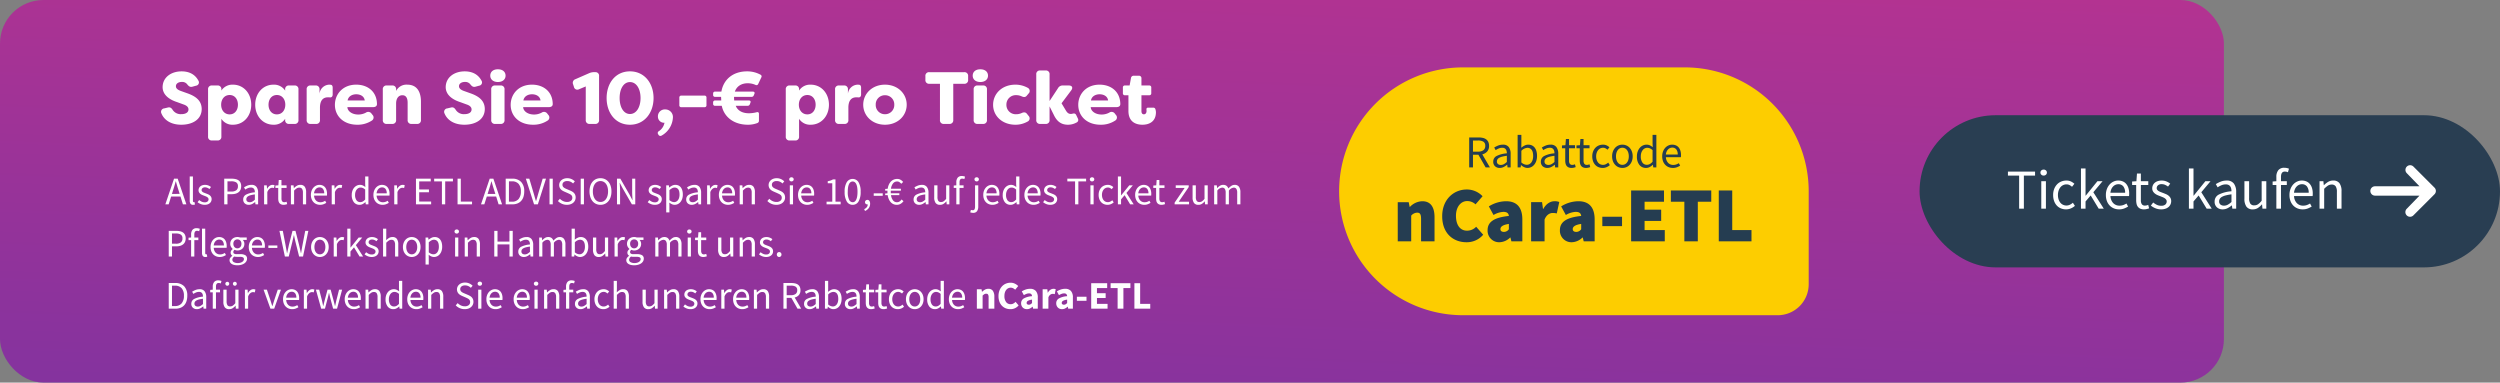 <svg xmlns="http://www.w3.org/2000/svg" xmlns:xlink="http://www.w3.org/1999/xlink" width="1150" height="176" viewBox="0 0 1150 176">
  <rect x="0" y="0" width="1150" height="176" fill="#808080" stroke="none"/>
  <defs>
    <linearGradient id="linear-gradient" x1="0.888" y1="-0.292" x2="0.553" y2="1.248" gradientUnits="objectBoundingBox">
      <stop offset="0" stop-color="#be338e"/>
      <stop offset="1" stop-color="#7f33a0"/>
    </linearGradient>
  </defs>
  <g id="Gruppe_8852" data-name="Gruppe 8852" transform="translate(-6941 906)">
    <rect id="Rechteck_911" data-name="Rechteck 911" width="1023" height="176" rx="20" transform="translate(6941 -906)" fill="url(#linear-gradient)"/>
    <path id="Pfad_12807" data-name="Pfad 12807" d="M10.4.374c5.134,0,9.384-2.414,9.384-7.276-.068-3.162-1.8-5.542-6.766-7.242l-2.856-1.02c-1.8-.646-2.244-1.428-2.244-2.176,0-1.292,1.292-1.972,2.72-1.972a2.9,2.9,0,0,1,2.55,1.19c.714.884,1.326,1.292,2.38.986l1.6-.442a1.516,1.516,0,0,0,1.088-2.346c-1.428-2.686-4.012-4.25-7.718-4.25-4.93,0-8.738,2.856-8.738,7.31.068,4.352,4.658,6.188,6.664,6.834l2.89,1.054C13.124-8.4,13.7-7.548,13.7-6.664c0,1.394-1.326,2.176-3.3,2.176a4.4,4.4,0,0,1-3.91-1.87C5.882-7.344,5.3-7.786,4.25-7.548l-1.7.408A1.583,1.583,0,0,0,1.224-4.9C2.55-1.6,5.848.374,10.4.374ZM24.548,7.616H27A1.651,1.651,0,0,0,28.832,5.78V-2.346A6.008,6.008,0,0,0,34.17.374c4.828,0,8.4-3.944,8.4-9.214s-3.57-9.214-8.4-9.214a6.008,6.008,0,0,0-5.338,2.72v-.51A1.651,1.651,0,0,0,27-17.68H24.548a1.651,1.651,0,0,0-1.836,1.836V5.78A1.651,1.651,0,0,0,24.548,7.616Zm8.092-12c-2.38,0-3.91-1.938-3.91-4.454s1.53-4.454,3.91-4.454,3.808,1.972,3.808,4.454S35.02-4.386,32.64-4.386ZM52.8.374a6.106,6.106,0,0,0,5.372-2.72v.51A1.651,1.651,0,0,0,60.01,0h2.448a1.651,1.651,0,0,0,1.836-1.836V-15.844a1.651,1.651,0,0,0-1.836-1.836H60.01a1.651,1.651,0,0,0-1.836,1.836v.544A6.058,6.058,0,0,0,52.8-18.054c-4.828,0-8.4,3.944-8.4,9.214S47.974.374,52.8.374Zm1.564-4.76c-2.414,0-3.842-1.972-3.842-4.454s1.428-4.454,3.842-4.454c2.38,0,3.876,1.938,3.876,4.454S56.746-4.386,54.366-4.386ZM69.9,0h2.448a1.651,1.651,0,0,0,1.836-1.836v-5.61c0-3.162,1.258-4.794,3.706-4.794a6.828,6.828,0,0,1,.816.034c.782.1,1.326-.34,1.326-1.36v-3.06c0-.646-.17-1.394-1.054-1.394a2.748,2.748,0,0,0-.51-.034,4.633,4.633,0,0,0-4.488,4.182v-1.972a1.666,1.666,0,0,0-1.836-1.836H69.9a1.651,1.651,0,0,0-1.836,1.836V-1.836A1.651,1.651,0,0,0,69.9,0ZM91.358.374a11.771,11.771,0,0,0,6.63-1.87,1.68,1.68,0,0,0,.374-2.652l-.476-.612a1.827,1.827,0,0,0-2.55-.442,7.3,7.3,0,0,1-3.5.884c-3.23,0-5.032-1.836-5.032-3.4h11.73c1.156,0,1.9-.442,1.87-1.5-.1-5.644-4.25-8.84-9.554-8.84-6.188,0-9.792,4.386-9.792,9.282C81.056-3.706,84.9.374,91.358.374ZM86.9-10.778c.34-2.006,2.21-2.856,3.978-2.856s3.638.816,3.91,2.856ZM104.924,0h2.448a1.651,1.651,0,0,0,1.836-1.836V-9.35c0-2.346,1.088-3.842,2.89-3.842s2.414,1.53,2.414,3.434v7.922A1.651,1.651,0,0,0,116.348,0H118.8a1.651,1.651,0,0,0,1.836-1.836v-8.432c0-3.536-1.19-7.786-6.29-7.786a5.339,5.339,0,0,0-5.134,2.89v-.68a1.651,1.651,0,0,0-1.836-1.836h-2.448a1.651,1.651,0,0,0-1.836,1.836V-1.836A1.651,1.651,0,0,0,104.924,0Zm35.7.374c5.134,0,9.384-2.414,9.384-7.276-.068-3.162-1.8-5.542-6.766-7.242l-2.856-1.02c-1.8-.646-2.244-1.428-2.244-2.176,0-1.292,1.292-1.972,2.72-1.972a2.9,2.9,0,0,1,2.55,1.19c.714.884,1.326,1.292,2.38.986l1.6-.442a1.516,1.516,0,0,0,1.088-2.346c-1.428-2.686-4.012-4.25-7.718-4.25-4.93,0-8.738,2.856-8.738,7.31.068,4.352,4.658,6.188,6.664,6.834l2.89,1.054c1.768.578,2.346,1.428,2.346,2.312,0,1.394-1.326,2.176-3.3,2.176a4.4,4.4,0,0,1-3.91-1.87c-.612-.986-1.19-1.428-2.244-1.19l-1.7.408A1.583,1.583,0,0,0,131.444-4.9C132.77-1.6,136.068.374,140.624.374Zm15.4-19.652c2.244,0,3.536-1.258,3.536-2.924,0-1.632-1.19-2.924-3.536-2.924-2.312,0-3.5,1.292-3.5,2.924C152.524-20.536,153.816-19.278,156.026-19.278ZM154.8,0h2.448a1.651,1.651,0,0,0,1.836-1.836V-15.844a1.651,1.651,0,0,0-1.836-1.836H154.8a1.651,1.651,0,0,0-1.836,1.836V-1.836A1.651,1.651,0,0,0,154.8,0ZM172.21.374a11.771,11.771,0,0,0,6.63-1.87,1.68,1.68,0,0,0,.374-2.652l-.476-.612a1.827,1.827,0,0,0-2.55-.442,7.3,7.3,0,0,1-3.5.884c-3.23,0-5.032-1.836-5.032-3.4h11.73c1.156,0,1.9-.442,1.87-1.5-.1-5.644-4.25-8.84-9.554-8.84-6.188,0-9.792,4.386-9.792,9.282C161.908-3.706,165.75.374,172.21.374Zm-4.454-11.152c.34-2.006,2.21-2.856,3.978-2.856s3.638.816,3.91,2.856ZM198.288,0h2.448a1.651,1.651,0,0,0,1.836-1.836V-21.964A1.617,1.617,0,0,0,200.8-23.8a5.851,5.851,0,0,0-2.822.476l-6.29,2.754a1.747,1.747,0,0,0-1.054,2.38l.374,1.156a1.594,1.594,0,0,0,2.346,1.088l3.094-1.292v15.4A1.651,1.651,0,0,0,198.288,0Zm18.5.374c6.664,0,10.846-5.508,10.846-12.274,0-6.8-4.182-12.274-10.846-12.274-6.7,0-10.744,5.474-10.744,12.274C206.04-5.134,210.086.374,216.784.374Zm0-4.93c-2.958,0-4.76-3.2-4.76-7.344,0-4.182,1.8-7.344,4.76-7.344,2.992,0,4.862,3.162,4.862,7.344C221.646-7.752,219.776-4.556,216.784-4.556Zm14.484,9.962a10.117,10.117,0,0,0,5.27-8.364,3.493,3.493,0,0,0-3.468-3.706,3.175,3.175,0,0,0-3.434,3.3,2.817,2.817,0,0,0,2.516,2.822h.51a5.9,5.9,0,0,1-2.584,3.876.936.936,0,0,0-.34,1.394l.136.238A1.014,1.014,0,0,0,231.268,5.406Zm9.146-13.09h10.642a.851.851,0,0,0,.918-.952V-12.07a.851.851,0,0,0-.918-.952H240.414a.851.851,0,0,0-.918.952v3.434A.851.851,0,0,0,240.414-7.684ZM271.048.374A11.8,11.8,0,0,0,275.4-.408a1.088,1.088,0,0,0,.714-1.088V-4.624c0-.646-.408-.952-1.054-.748a14.625,14.625,0,0,1-3.5.476c-3.5,0-5.372-1.53-6.12-3.434h5.372a1.077,1.077,0,0,0,1.122-.714l.238-.646c.306-.646,0-1.088-.68-1.088h-6.766c-.034-.51-.068-1.122-.068-1.666h7.99a1.034,1.034,0,0,0,1.088-.68l.272-.646c.306-.68-.034-1.088-.714-1.088H265.03c.884-2.516,3.094-3.842,5.916-3.842a8.658,8.658,0,0,1,3.57.748.866.866,0,0,0,1.258-.408l1.428-3.026a.871.871,0,0,0-.374-1.258,12.748,12.748,0,0,0-6.154-1.53c-6.732,0-10.914,3.944-11.832,9.316h-2.89a.841.841,0,0,0-.918.918v.578a.841.841,0,0,0,.918.918h2.754c0,.544.068,1.156.068,1.666h-2.822a.851.851,0,0,0-.918.952v.544a.851.851,0,0,0,.918.952h3.06C260.032-3.3,264.452.374,271.048.374Zm19.244,7.242h2.448a1.651,1.651,0,0,0,1.836-1.836V-2.346a6.008,6.008,0,0,0,5.338,2.72c4.828,0,8.4-3.944,8.4-9.214s-3.57-9.214-8.4-9.214a6.008,6.008,0,0,0-5.338,2.72v-.51a1.651,1.651,0,0,0-1.836-1.836h-2.448a1.651,1.651,0,0,0-1.836,1.836V5.78A1.651,1.651,0,0,0,290.292,7.616Zm8.092-12c-2.38,0-3.91-1.938-3.91-4.454s1.53-4.454,3.91-4.454,3.808,1.972,3.808,4.454S300.764-4.386,298.384-4.386ZM312.97,0h2.448a1.651,1.651,0,0,0,1.836-1.836v-5.61c0-3.162,1.258-4.794,3.706-4.794a6.828,6.828,0,0,1,.816.034c.782.1,1.326-.34,1.326-1.36v-3.06c0-.646-.17-1.394-1.054-1.394a2.748,2.748,0,0,0-.51-.034,4.633,4.633,0,0,0-4.488,4.182v-1.972a1.666,1.666,0,0,0-1.836-1.836H312.97a1.651,1.651,0,0,0-1.836,1.836V-1.836A1.651,1.651,0,0,0,312.97,0Zm21.114.374c5.848,0,10-4.114,10-9.214s-4.148-9.214-10-9.214c-5.814,0-10,4.114-10,9.214S328.27.374,334.084.374Zm0-4.828a4.221,4.221,0,0,1-4.25-4.386,4.192,4.192,0,0,1,4.25-4.352,4.2,4.2,0,0,1,4.284,4.352A4.228,4.228,0,0,1,334.084-4.454ZM370.5-23.8h-15.98a1.651,1.651,0,0,0-1.836,1.836V-20.3a1.651,1.651,0,0,0,1.836,1.836h4.862V-1.836A1.651,1.651,0,0,0,361.216,0h2.448A1.651,1.651,0,0,0,365.5-1.836V-18.462h5a1.651,1.651,0,0,0,1.836-1.836v-1.666A1.651,1.651,0,0,0,370.5-23.8Zm7.446,4.522c2.244,0,3.536-1.258,3.536-2.924,0-1.632-1.19-2.924-3.536-2.924-2.312,0-3.5,1.292-3.5,2.924C374.442-20.536,375.734-19.278,377.944-19.278ZM376.72,0h2.448A1.651,1.651,0,0,0,381-1.836V-15.844a1.651,1.651,0,0,0-1.836-1.836H376.72a1.651,1.651,0,0,0-1.836,1.836V-1.836A1.651,1.651,0,0,0,376.72,0Zm17.374.374a11.137,11.137,0,0,0,5.542-1.428,1.622,1.622,0,0,0,.51-2.652l-.68-.85c-.68-.918-1.5-.918-2.584-.408a5.865,5.865,0,0,1-2.414.51,4.286,4.286,0,0,1-4.522-4.386,4.306,4.306,0,0,1,4.522-4.386,5.865,5.865,0,0,1,2.414.51c1.088.51,1.87.51,2.55-.408l.714-.85a1.6,1.6,0,0,0-.306-2.584,11.7,11.7,0,0,0-5.746-1.5c-6.154,0-10.268,4.148-10.268,9.282C383.826-3.706,388.008.374,394.094.374Zm24.174,0a7.991,7.991,0,0,0,3.876-.986,1.291,1.291,0,0,0,.714-1.8l-.816-1.7c-.34-.68-.85-.782-1.6-.612a2.876,2.876,0,0,1-.816.136c-.85,0-1.564-.306-2.312-1.564L415.31-9.486l4.454-5.95c.918-1.258.408-2.244-1.122-2.244h-2.754a2.383,2.383,0,0,0-2.176,1.19l-3.91,5.95V-22.746a1.651,1.651,0,0,0-1.836-1.836h-2.448a1.651,1.651,0,0,0-1.836,1.836v20.91A1.651,1.651,0,0,0,405.518,0h2.448A1.651,1.651,0,0,0,409.8-1.836V-8.058l2.006,4.012C413.27-1.02,415.276.374,418.268.374Zm15.028,0a11.771,11.771,0,0,0,6.63-1.87,1.68,1.68,0,0,0,.374-2.652l-.476-.612a1.827,1.827,0,0,0-2.55-.442,7.3,7.3,0,0,1-3.5.884c-3.23,0-5.032-1.836-5.032-3.4h11.73c1.156,0,1.9-.442,1.87-1.5-.1-5.644-4.25-8.84-9.554-8.84-6.188,0-9.792,4.386-9.792,9.282C422.994-3.706,426.836.374,433.3.374Zm-4.454-11.152c.34-2.006,2.21-2.856,3.978-2.856s3.638.816,3.91,2.856ZM452.506.374c3.128,0,6.222-1.428,6.222-5.78a5.456,5.456,0,0,0-.238-1.36.973.973,0,0,0-1.054-.714h-2.278c-.646,0-.85.34-.782.986a3.5,3.5,0,0,1,.034.578c0,.782-.408,1.5-1.224,1.5-.612,0-1.122-.408-1.122-1.462v-7.31h3.57a.86.86,0,0,0,.952-.952v-2.584a.86.86,0,0,0-.952-.952h-3.57v-3.23a1.141,1.141,0,0,0-1.292-1.258H448.63a1.249,1.249,0,0,0-1.394,1.156l-.612,3.332h-2.142a.86.86,0,0,0-.952.952v2.584a.86.86,0,0,0,.952.952h1.6v7.208C446.08-.952,449.446.374,452.506.374Z" transform="translate(7014 -849)" fill="#fff"/>
    <path id="Pfad_12808" data-name="Pfad 12808" d="M3.654,11.394l-.558,1.8H6.642l-.558-1.8q-.324-.99-.612-1.971T4.9,7.416H4.824q-.27,1.026-.558,2.007T3.654,11.394ZM.054,18l4-11.808H5.742L9.738,18h-1.6L7.02,14.4h-4.3L1.584,18Zm12.78.216a1.38,1.38,0,0,1-1.206-.5,2.528,2.528,0,0,1-.36-1.476V5.184h1.476v11.16a.773.773,0,0,0,.126.5.375.375,0,0,0,.288.144h.135a.763.763,0,0,0,.189-.036l.2,1.116a1.274,1.274,0,0,1-.342.108A2.9,2.9,0,0,1,12.834,18.216Zm5.31,0a4.71,4.71,0,0,1-1.782-.342,5.559,5.559,0,0,1-1.476-.864l.738-.99a5.921,5.921,0,0,0,1.179.756,3.2,3.2,0,0,0,1.4.288,1.861,1.861,0,0,0,1.3-.4,1.268,1.268,0,0,0,.432-.972,1,1,0,0,0-.18-.594,1.79,1.79,0,0,0-.459-.441,3.362,3.362,0,0,0-.639-.333l-.72-.288q-.468-.162-.936-.369a3.738,3.738,0,0,1-.837-.5,2.55,2.55,0,0,1-.6-.693,1.843,1.843,0,0,1-.234-.954,2.359,2.359,0,0,1,.207-.981,2.259,2.259,0,0,1,.594-.792,2.814,2.814,0,0,1,.945-.522,4.22,4.22,0,0,1,2.781.1,4.732,4.732,0,0,1,1.2.7l-.7.936A4.7,4.7,0,0,0,19.4,10.4a2.585,2.585,0,0,0-1.062-.216,1.685,1.685,0,0,0-1.215.378,1.2,1.2,0,0,0-.387.882.885.885,0,0,0,.162.531,1.535,1.535,0,0,0,.432.4,3.522,3.522,0,0,0,.621.306l.729.279q.468.18.945.378a3.623,3.623,0,0,1,.855.5,2.433,2.433,0,0,1,.621.729,2.1,2.1,0,0,1,.243,1.044,2.464,2.464,0,0,1-.207,1.008,2.4,2.4,0,0,1-.612.828,2.926,2.926,0,0,1-1.008.567A4.232,4.232,0,0,1,18.144,18.216Zm9-.216V6.192H30.51a8.439,8.439,0,0,1,1.809.18,3.825,3.825,0,0,1,1.4.585,2.756,2.756,0,0,1,.9,1.071,3.724,3.724,0,0,1,.324,1.638,3.844,3.844,0,0,1-.315,1.62,3.016,3.016,0,0,1-.891,1.134,3.939,3.939,0,0,1-1.377.675,6.546,6.546,0,0,1-1.773.225H28.638V18Zm1.494-5.9H30.4a3.7,3.7,0,0,0,2.295-.585,2.2,2.2,0,0,0,.747-1.845,1.931,1.931,0,0,0-.783-1.773A4.417,4.417,0,0,0,30.33,7.4H28.638Zm9.792,6.12a2.649,2.649,0,0,1-1.827-.648,2.328,2.328,0,0,1-.729-1.836,2.429,2.429,0,0,1,1.278-2.2,10.554,10.554,0,0,1,4.086-1.071,4.032,4.032,0,0,0-.081-.81,2.026,2.026,0,0,0-.279-.7,1.466,1.466,0,0,0-.549-.495,1.867,1.867,0,0,0-.891-.189,3.544,3.544,0,0,0-1.422.288,6.937,6.937,0,0,0-1.188.648l-.576-1.026A9.551,9.551,0,0,1,37.746,9.4a4.988,4.988,0,0,1,1.944-.369,2.687,2.687,0,0,1,2.322.981,4.33,4.33,0,0,1,.72,2.619V18H41.508l-.126-1.044h-.054a7.4,7.4,0,0,1-1.35.891A3.345,3.345,0,0,1,38.43,18.216Zm.432-1.188a2.492,2.492,0,0,0,1.188-.3,5.954,5.954,0,0,0,1.188-.873v-2.43a14.933,14.933,0,0,0-1.845.342,4.863,4.863,0,0,0-1.206.468,1.814,1.814,0,0,0-.666.621,1.479,1.479,0,0,0-.207.765,1.24,1.24,0,0,0,.45,1.08A1.829,1.829,0,0,0,38.862,17.028ZM45.486,18V9.252H46.71l.126,1.584h.054a4.042,4.042,0,0,1,1.089-1.314,2.255,2.255,0,0,1,1.4-.486,2.325,2.325,0,0,1,.936.18l-.288,1.3a3.329,3.329,0,0,0-.4-.108,2.35,2.35,0,0,0-.45-.036,1.96,1.96,0,0,0-1.161.45,3.581,3.581,0,0,0-1.053,1.566V18Zm9,.216A2.855,2.855,0,0,1,53.307,18a2.028,2.028,0,0,1-.774-.594,2.314,2.314,0,0,1-.423-.918,5.23,5.23,0,0,1-.126-1.188V10.458h-1.3V9.342l1.368-.09.18-2.448h1.242V9.252h2.358v1.206H53.478v4.86a2.229,2.229,0,0,0,.3,1.251,1.177,1.177,0,0,0,1.053.441,1.962,1.962,0,0,0,.5-.072,3.839,3.839,0,0,0,.486-.162l.288,1.116a7.652,7.652,0,0,1-.783.225A3.664,3.664,0,0,1,54.486,18.216ZM57.816,18V9.252H59.04l.126,1.26h.054a7.127,7.127,0,0,1,1.323-1.053,3.03,3.03,0,0,1,1.611-.423,2.352,2.352,0,0,1,2.025.864,4.27,4.27,0,0,1,.639,2.556V18H63.342V12.654a3.126,3.126,0,0,0-.4-1.791,1.448,1.448,0,0,0-1.26-.549,2.151,2.151,0,0,0-1.206.342,7.824,7.824,0,0,0-1.188,1.008V18Zm13.392.216a4.283,4.283,0,0,1-1.647-.315,3.9,3.9,0,0,1-1.332-.9,4.167,4.167,0,0,1-.891-1.431,5.357,5.357,0,0,1-.324-1.926,5.3,5.3,0,0,1,.333-1.935,4.529,4.529,0,0,1,.882-1.449,3.827,3.827,0,0,1,1.251-.909,3.524,3.524,0,0,1,1.458-.315,3.663,3.663,0,0,1,1.485.288,2.9,2.9,0,0,1,1.1.828,3.8,3.8,0,0,1,.675,1.3,5.71,5.71,0,0,1,.234,1.692q0,.234-.009.459a2.218,2.218,0,0,1-.045.387h-5.9a3.416,3.416,0,0,0,.873,2.223,2.7,2.7,0,0,0,2.043.819,3.44,3.44,0,0,0,1.161-.189,5.137,5.137,0,0,0,1.017-.5l.522.972a7.452,7.452,0,0,1-1.278.63A4.439,4.439,0,0,1,71.208,18.216Zm-2.754-5.292h4.68a3.133,3.133,0,0,0-.567-2.025,1.943,1.943,0,0,0-1.593-.693,2.252,2.252,0,0,0-.891.18,2.346,2.346,0,0,0-.765.531,2.911,2.911,0,0,0-.567.855A3.86,3.86,0,0,0,68.454,12.924ZM76.59,18V9.252h1.224l.126,1.584h.054a4.042,4.042,0,0,1,1.089-1.314,2.255,2.255,0,0,1,1.395-.486,2.325,2.325,0,0,1,.936.18l-.288,1.3a3.329,3.329,0,0,0-.4-.108,2.35,2.35,0,0,0-.45-.036,1.96,1.96,0,0,0-1.161.45,3.581,3.581,0,0,0-1.053,1.566V18Zm12.834.216a3.243,3.243,0,0,1-2.637-1.188,5.182,5.182,0,0,1-.981-3.384,5.514,5.514,0,0,1,.315-1.917,4.552,4.552,0,0,1,.837-1.449,3.709,3.709,0,0,1,1.206-.918,3.323,3.323,0,0,1,1.44-.324,2.987,2.987,0,0,1,1.314.27,5.87,5.87,0,0,1,1.134.738L91.98,8.55V5.184h1.494V18H92.25l-.126-1.026H92.07a5.532,5.532,0,0,1-1.2.873A2.974,2.974,0,0,1,89.424,18.216Zm.324-1.242a2.354,2.354,0,0,0,1.152-.3,4.143,4.143,0,0,0,1.08-.909V11.2a3.718,3.718,0,0,0-1.071-.711,2.79,2.79,0,0,0-1.053-.207,2.066,2.066,0,0,0-.981.243,2.476,2.476,0,0,0-.8.684,3.418,3.418,0,0,0-.54,1.053,4.431,4.431,0,0,0-.2,1.368,4.187,4.187,0,0,0,.63,2.466A2.061,2.061,0,0,0,89.748,16.974Zm10.224,1.242a4.283,4.283,0,0,1-1.647-.315,3.9,3.9,0,0,1-1.332-.9A4.167,4.167,0,0,1,96.1,15.57a5.357,5.357,0,0,1-.324-1.926,5.3,5.3,0,0,1,.333-1.935,4.529,4.529,0,0,1,.882-1.449,3.827,3.827,0,0,1,1.251-.909A3.524,3.524,0,0,1,99.7,9.036a3.663,3.663,0,0,1,1.485.288,2.9,2.9,0,0,1,1.1.828,3.8,3.8,0,0,1,.675,1.3,5.71,5.71,0,0,1,.234,1.692q0,.234-.009.459a2.218,2.218,0,0,1-.045.387h-5.9a3.416,3.416,0,0,0,.873,2.223,2.7,2.7,0,0,0,2.043.819,3.44,3.44,0,0,0,1.161-.189,5.137,5.137,0,0,0,1.017-.5l.522.972a7.452,7.452,0,0,1-1.278.63A4.439,4.439,0,0,1,99.972,18.216Zm-2.754-5.292h4.68a3.133,3.133,0,0,0-.567-2.025,1.943,1.943,0,0,0-1.593-.693,2.252,2.252,0,0,0-.891.18,2.345,2.345,0,0,0-.765.531,2.91,2.91,0,0,0-.567.855A3.86,3.86,0,0,0,97.218,12.924ZM105.354,18V9.252h1.224l.126,1.584h.054a4.042,4.042,0,0,1,1.089-1.314,2.255,2.255,0,0,1,1.395-.486,2.325,2.325,0,0,1,.936.18l-.288,1.3a3.329,3.329,0,0,0-.4-.108,2.35,2.35,0,0,0-.45-.036,1.96,1.96,0,0,0-1.161.45,3.581,3.581,0,0,0-1.053,1.566V18Zm9.99,0V6.192h6.8v1.26h-5.31V11.16h4.482v1.278h-4.482v4.284h5.49V18Zm11.934,0V7.452h-3.564V6.192h8.64v1.26H128.79V18Zm7.2,0V6.192h1.494v10.53h5.166V18Zm14.382-6.606-.558,1.8h3.546l-.558-1.8q-.324-.99-.612-1.971T150.1,7.416h-.072q-.27,1.026-.558,2.007T148.86,11.394ZM145.26,18l4-11.808h1.692l4,11.808h-1.6l-1.116-3.6h-4.3L146.79,18Zm11.358,0V6.192h2.952A5.436,5.436,0,0,1,163.728,7.7a6.1,6.1,0,0,1,1.422,4.338,8.105,8.105,0,0,1-.36,2.511,5.022,5.022,0,0,1-1.062,1.872A4.6,4.6,0,0,1,162,17.595a6.388,6.388,0,0,1-2.358.405Zm1.494-1.224h1.35a3.811,3.811,0,0,0,3.1-1.242,5.305,5.305,0,0,0,1.035-3.492A5.084,5.084,0,0,0,162.567,8.6a3.9,3.9,0,0,0-3.1-1.188h-1.35ZM169.668,18l-3.78-11.808h1.6l1.89,6.372q.324,1.062.567,1.962t.585,1.944h.072q.324-1.044.576-1.944t.558-1.962l1.89-6.372h1.53L171.414,18Zm7.11,0V6.192h1.494V18Zm8.01.216a5.666,5.666,0,0,1-4.14-1.746l.9-1.044a4.925,4.925,0,0,0,1.485,1.071,4.1,4.1,0,0,0,1.773.405,2.794,2.794,0,0,0,1.818-.531,1.716,1.716,0,0,0,.648-1.4,1.739,1.739,0,0,0-.153-.765,1.666,1.666,0,0,0-.414-.54,3,3,0,0,0-.621-.4q-.36-.18-.774-.378l-1.692-.738a8.067,8.067,0,0,1-.846-.432,3.481,3.481,0,0,1-.774-.612,2.928,2.928,0,0,1-.558-.855,3.008,3.008,0,0,1,.063-2.385,3.053,3.053,0,0,1,.774-1,3.589,3.589,0,0,1,1.17-.657,4.508,4.508,0,0,1,1.485-.234,4.725,4.725,0,0,1,1.962.4,4.924,4.924,0,0,1,1.53,1.053l-.81.972a4.209,4.209,0,0,0-1.2-.819,3.567,3.567,0,0,0-1.485-.3,2.562,2.562,0,0,0-1.593.459,1.506,1.506,0,0,0-.6,1.269,1.44,1.44,0,0,0,.171.729,1.8,1.8,0,0,0,.459.522,3.727,3.727,0,0,0,.63.4q.342.171.7.315l1.674.72a7.159,7.159,0,0,1,.954.495,3.417,3.417,0,0,1,.774.648,2.82,2.82,0,0,1,.513.864,3.192,3.192,0,0,1,.189,1.143,3.12,3.12,0,0,1-1.08,2.385,3.8,3.8,0,0,1-1.26.72A5,5,0,0,1,184.788,18.216ZM191.124,18V6.192h1.494V18Zm9.09.216a4.777,4.777,0,0,1-2.043-.432,4.55,4.55,0,0,1-1.593-1.233,5.78,5.78,0,0,1-1.035-1.944,8.327,8.327,0,0,1-.369-2.565,8.155,8.155,0,0,1,.369-2.547,5.6,5.6,0,0,1,1.035-1.908,4.451,4.451,0,0,1,1.593-1.2,4.954,4.954,0,0,1,2.043-.414,4.863,4.863,0,0,1,2.043.423,4.633,4.633,0,0,1,1.6,1.206A5.515,5.515,0,0,1,204.9,9.513a8.091,8.091,0,0,1,.369,2.529,8.327,8.327,0,0,1-.369,2.565,5.69,5.69,0,0,1-1.044,1.944,4.636,4.636,0,0,1-1.6,1.233A4.777,4.777,0,0,1,200.214,18.216Zm0-1.314a2.984,2.984,0,0,0,1.431-.342,3.216,3.216,0,0,0,1.1-.981,4.871,4.871,0,0,0,.711-1.53,7.376,7.376,0,0,0,.252-2.007,7.2,7.2,0,0,0-.252-1.98,4.546,4.546,0,0,0-.711-1.494,3.231,3.231,0,0,0-1.1-.945,3.241,3.241,0,0,0-2.862,0,3.231,3.231,0,0,0-1.1.945,4.547,4.547,0,0,0-.711,1.494,7.2,7.2,0,0,0-.252,1.98,7.376,7.376,0,0,0,.252,2.007,4.871,4.871,0,0,0,.711,1.53,3.216,3.216,0,0,0,1.1.981A2.984,2.984,0,0,0,200.214,16.9Zm7.6,1.1V6.192h1.548l4.266,7.416,1.278,2.448h.072q-.054-.9-.117-1.863t-.063-1.9v-6.1h1.422V18h-1.548l-4.284-7.434-1.278-2.43h-.072q.072.9.135,1.827t.063,1.863V18Zm17.388.216a4.71,4.71,0,0,1-1.782-.342,5.559,5.559,0,0,1-1.476-.864l.738-.99a5.921,5.921,0,0,0,1.179.756,3.2,3.2,0,0,0,1.395.288,1.861,1.861,0,0,0,1.3-.4,1.268,1.268,0,0,0,.432-.972,1,1,0,0,0-.18-.594,1.79,1.79,0,0,0-.459-.441,3.362,3.362,0,0,0-.639-.333l-.72-.288q-.468-.162-.936-.369a3.739,3.739,0,0,1-.837-.5,2.55,2.55,0,0,1-.6-.693,1.843,1.843,0,0,1-.234-.954,2.359,2.359,0,0,1,.207-.981,2.259,2.259,0,0,1,.594-.792,2.814,2.814,0,0,1,.945-.522,4.22,4.22,0,0,1,2.781.1,4.732,4.732,0,0,1,1.2.7l-.7.936a4.7,4.7,0,0,0-.936-.558,2.585,2.585,0,0,0-1.062-.216,1.685,1.685,0,0,0-1.215.378,1.2,1.2,0,0,0-.387.882.885.885,0,0,0,.162.531,1.535,1.535,0,0,0,.432.4,3.522,3.522,0,0,0,.621.306l.729.279q.468.18.945.378a3.623,3.623,0,0,1,.855.5,2.433,2.433,0,0,1,.621.729,2.1,2.1,0,0,1,.243,1.044,2.464,2.464,0,0,1-.207,1.008,2.4,2.4,0,0,1-.612.828,2.926,2.926,0,0,1-1.008.567A4.232,4.232,0,0,1,225.2,18.216Zm5.256,3.474V9.252h1.224l.126,1.008h.054a6.655,6.655,0,0,1,1.3-.864,3.246,3.246,0,0,1,1.485-.36,3.377,3.377,0,0,1,1.494.315,2.9,2.9,0,0,1,1.08.9,4.221,4.221,0,0,1,.657,1.4A6.969,6.969,0,0,1,238.1,13.5a6,6,0,0,1-.306,1.989,4.611,4.611,0,0,1-.828,1.485,3.5,3.5,0,0,1-1.206.927,3.4,3.4,0,0,1-1.44.315,2.949,2.949,0,0,1-1.215-.27,6.152,6.152,0,0,1-1.215-.738l.036,1.53V21.69Zm3.618-4.716a2.1,2.1,0,0,0,1-.243,2.386,2.386,0,0,0,.792-.684,3.343,3.343,0,0,0,.522-1.089,5.2,5.2,0,0,0,.189-1.458,6.344,6.344,0,0,0-.126-1.314,2.937,2.937,0,0,0-.4-1.017,1.94,1.94,0,0,0-.72-.657,2.218,2.218,0,0,0-1.053-.234,2.354,2.354,0,0,0-1.125.306,6.58,6.58,0,0,0-1.215.882v4.59a3.93,3.93,0,0,0,1.152.711A2.9,2.9,0,0,0,234.072,16.974Zm8.136,1.242a2.649,2.649,0,0,1-1.827-.648,2.328,2.328,0,0,1-.729-1.836,2.429,2.429,0,0,1,1.278-2.2,10.554,10.554,0,0,1,4.086-1.071,4.032,4.032,0,0,0-.081-.81,2.026,2.026,0,0,0-.279-.7,1.466,1.466,0,0,0-.549-.495,1.868,1.868,0,0,0-.891-.189,3.544,3.544,0,0,0-1.422.288,6.937,6.937,0,0,0-1.188.648l-.576-1.026a9.551,9.551,0,0,1,1.494-.765,4.988,4.988,0,0,1,1.944-.369,2.687,2.687,0,0,1,2.322.981,4.33,4.33,0,0,1,.72,2.619V18h-1.224l-.126-1.044h-.054a7.4,7.4,0,0,1-1.35.891A3.345,3.345,0,0,1,242.208,18.216Zm.432-1.188a2.492,2.492,0,0,0,1.188-.3,5.954,5.954,0,0,0,1.188-.873v-2.43a14.933,14.933,0,0,0-1.845.342,4.863,4.863,0,0,0-1.206.468,1.814,1.814,0,0,0-.666.621,1.479,1.479,0,0,0-.207.765,1.24,1.24,0,0,0,.45,1.08A1.829,1.829,0,0,0,242.64,17.028Zm6.624.972V9.252h1.224l.126,1.584h.054a4.042,4.042,0,0,1,1.089-1.314,2.255,2.255,0,0,1,1.4-.486,2.325,2.325,0,0,1,.936.18l-.288,1.3a3.328,3.328,0,0,0-.4-.108,2.35,2.35,0,0,0-.45-.036,1.96,1.96,0,0,0-1.161.45,3.581,3.581,0,0,0-1.053,1.566V18Zm9.612.216a4.283,4.283,0,0,1-1.647-.315A3.9,3.9,0,0,1,255.9,17a4.167,4.167,0,0,1-.891-1.431,5.357,5.357,0,0,1-.324-1.926,5.3,5.3,0,0,1,.333-1.935,4.529,4.529,0,0,1,.882-1.449,3.827,3.827,0,0,1,1.251-.909,3.524,3.524,0,0,1,1.458-.315,3.663,3.663,0,0,1,1.485.288,2.9,2.9,0,0,1,1.1.828,3.8,3.8,0,0,1,.675,1.3,5.711,5.711,0,0,1,.234,1.692q0,.234-.009.459a2.214,2.214,0,0,1-.045.387h-5.9a3.416,3.416,0,0,0,.873,2.223,2.7,2.7,0,0,0,2.043.819,3.44,3.44,0,0,0,1.161-.189,5.137,5.137,0,0,0,1.017-.5l.522.972a7.453,7.453,0,0,1-1.278.63A4.439,4.439,0,0,1,258.876,18.216Zm-2.754-5.292h4.68a3.133,3.133,0,0,0-.567-2.025,1.943,1.943,0,0,0-1.593-.693,2.252,2.252,0,0,0-.891.18,2.345,2.345,0,0,0-.765.531,2.91,2.91,0,0,0-.567.855A3.86,3.86,0,0,0,256.122,12.924ZM264.258,18V9.252h1.224l.126,1.26h.054a7.127,7.127,0,0,1,1.323-1.053,3.03,3.03,0,0,1,1.611-.423,2.352,2.352,0,0,1,2.025.864,4.27,4.27,0,0,1,.639,2.556V18h-1.476V12.654a3.126,3.126,0,0,0-.4-1.791,1.448,1.448,0,0,0-1.26-.549,2.15,2.15,0,0,0-1.206.342,7.824,7.824,0,0,0-1.188,1.008V18Zm16.866.216a5.666,5.666,0,0,1-4.14-1.746l.9-1.044a4.925,4.925,0,0,0,1.485,1.071,4.1,4.1,0,0,0,1.773.405,2.794,2.794,0,0,0,1.818-.531,1.716,1.716,0,0,0,.648-1.4,1.739,1.739,0,0,0-.153-.765,1.665,1.665,0,0,0-.414-.54,3,3,0,0,0-.621-.4q-.36-.18-.774-.378l-1.692-.738a8.067,8.067,0,0,1-.846-.432,3.482,3.482,0,0,1-.774-.612,2.928,2.928,0,0,1-.558-.855,3.008,3.008,0,0,1,.063-2.385,3.053,3.053,0,0,1,.774-1,3.589,3.589,0,0,1,1.17-.657,4.508,4.508,0,0,1,1.485-.234,4.726,4.726,0,0,1,1.962.4,4.925,4.925,0,0,1,1.53,1.053l-.81.972a4.208,4.208,0,0,0-1.2-.819,3.567,3.567,0,0,0-1.485-.3,2.562,2.562,0,0,0-1.593.459,1.506,1.506,0,0,0-.6,1.269,1.44,1.44,0,0,0,.171.729,1.8,1.8,0,0,0,.459.522,3.727,3.727,0,0,0,.63.4q.342.171.7.315l1.674.72a7.158,7.158,0,0,1,.954.495,3.416,3.416,0,0,1,.774.648,2.82,2.82,0,0,1,.513.864,3.192,3.192,0,0,1,.189,1.143,3.12,3.12,0,0,1-1.08,2.385,3.8,3.8,0,0,1-1.26.72A5,5,0,0,1,281.124,18.216ZM287.316,18V9.252h1.476V18Zm.756-10.548a1.044,1.044,0,0,1-.729-.27.947.947,0,0,1,0-1.377,1.149,1.149,0,0,1,1.458,0,.947.947,0,0,1,0,1.377A1.044,1.044,0,0,1,288.072,7.452Zm7.218,10.764a4.283,4.283,0,0,1-1.647-.315,3.9,3.9,0,0,1-1.332-.9,4.168,4.168,0,0,1-.891-1.431,5.357,5.357,0,0,1-.324-1.926,5.3,5.3,0,0,1,.333-1.935,4.528,4.528,0,0,1,.882-1.449,3.827,3.827,0,0,1,1.251-.909,3.524,3.524,0,0,1,1.458-.315,3.663,3.663,0,0,1,1.485.288,2.9,2.9,0,0,1,1.1.828,3.8,3.8,0,0,1,.675,1.3,5.711,5.711,0,0,1,.234,1.692q0,.234-.009.459a2.214,2.214,0,0,1-.045.387h-5.9a3.416,3.416,0,0,0,.873,2.223,2.7,2.7,0,0,0,2.043.819,3.44,3.44,0,0,0,1.161-.189,5.137,5.137,0,0,0,1.017-.5l.522.972a7.453,7.453,0,0,1-1.278.63A4.439,4.439,0,0,1,295.29,18.216Zm-2.754-5.292h4.68a3.133,3.133,0,0,0-.567-2.025,1.943,1.943,0,0,0-1.593-.693,2.252,2.252,0,0,0-.891.18,2.345,2.345,0,0,0-.765.531,2.91,2.91,0,0,0-.567.855A3.86,3.86,0,0,0,292.536,12.924ZM304.218,18V16.776h2.628V8.316h-2.088V7.362a8.976,8.976,0,0,0,1.377-.351,5.509,5.509,0,0,0,1.053-.5h1.134v10.26H310.7V18Zm12.006.216a3.046,3.046,0,0,1-2.718-1.548,8.4,8.4,0,0,1-.972-4.446,8.2,8.2,0,0,1,.972-4.41,3.183,3.183,0,0,1,5.418,0,8.2,8.2,0,0,1,.972,4.41,8.4,8.4,0,0,1-.972,4.446A3.032,3.032,0,0,1,316.224,18.216Zm0-1.188a1.565,1.565,0,0,0,.909-.279,2.261,2.261,0,0,0,.7-.864,5.434,5.434,0,0,0,.459-1.494,12.55,12.55,0,0,0,.162-2.169,12.391,12.391,0,0,0-.162-2.16,5.161,5.161,0,0,0-.459-1.467,2.2,2.2,0,0,0-.7-.837,1.6,1.6,0,0,0-.909-.27,1.645,1.645,0,0,0-.918.27,2.168,2.168,0,0,0-.711.837,5.162,5.162,0,0,0-.459,1.467,12.391,12.391,0,0,0-.162,2.16,8.071,8.071,0,0,0,.621,3.663A1.844,1.844,0,0,0,316.224,17.028Zm5.67,4.032-.36-.864a3,3,0,0,0,1.206-.909A1.982,1.982,0,0,0,323.154,18a.632.632,0,0,1-.18.018,1.134,1.134,0,0,1-.747-.261.936.936,0,0,1-.315-.765.957.957,0,0,1,.324-.765,1.147,1.147,0,0,1,.774-.279,1.057,1.057,0,0,1,.909.468,2.168,2.168,0,0,1,.333,1.278,3.359,3.359,0,0,1-.63,2.034A4.043,4.043,0,0,1,321.894,21.06Zm4.014-7V12.924h4.14v1.134Zm10.6,4.158a3.775,3.775,0,0,1-1.5-.3,3.649,3.649,0,0,1-1.233-.873,5.052,5.052,0,0,1-.909-1.395,7.22,7.22,0,0,1-.531-1.881h-1.152V13l1.062-.072a2.933,2.933,0,0,1-.018-.324v-.612a2.321,2.321,0,0,1,.018-.288h-1.062v-.792l1.152-.09a7.26,7.26,0,0,1,.54-1.9,4.942,4.942,0,0,1,.945-1.422,3.838,3.838,0,0,1,1.314-.891,4.257,4.257,0,0,1,1.629-.306,2.975,2.975,0,0,1,1.512.4,4.038,4.038,0,0,1,1.17,1l-.882.846a3.662,3.662,0,0,0-.828-.765,1.82,1.82,0,0,0-1.026-.3,2.34,2.34,0,0,0-1.908.882,4.973,4.973,0,0,0-.954,2.448h4.572V11.7h-4.644a1.781,1.781,0,0,0-.018.252v.621a3.016,3.016,0,0,0,.018.333H337.7v.864h-3.834a4.975,4.975,0,0,0,.927,2.394,2.209,2.209,0,0,0,1.809.864,2.072,2.072,0,0,0,1.161-.324,3.9,3.9,0,0,0,.963-.954l.882.792a4.579,4.579,0,0,1-1.35,1.233A3.4,3.4,0,0,1,336.51,18.216Zm10.3,0a2.649,2.649,0,0,1-1.827-.648,2.328,2.328,0,0,1-.729-1.836,2.429,2.429,0,0,1,1.278-2.2,10.554,10.554,0,0,1,4.086-1.071,4.033,4.033,0,0,0-.081-.81,2.026,2.026,0,0,0-.279-.7,1.466,1.466,0,0,0-.549-.495,1.867,1.867,0,0,0-.891-.189,3.544,3.544,0,0,0-1.422.288,6.936,6.936,0,0,0-1.188.648l-.576-1.026a9.55,9.55,0,0,1,1.494-.765,4.988,4.988,0,0,1,1.944-.369,2.687,2.687,0,0,1,2.322.981,4.329,4.329,0,0,1,.72,2.619V18h-1.224l-.126-1.044H349.7a7.4,7.4,0,0,1-1.35.891A3.346,3.346,0,0,1,346.806,18.216Zm.432-1.188a2.492,2.492,0,0,0,1.188-.3,5.953,5.953,0,0,0,1.188-.873v-2.43a14.934,14.934,0,0,0-1.845.342,4.863,4.863,0,0,0-1.206.468,1.814,1.814,0,0,0-.666.621,1.479,1.479,0,0,0-.207.765,1.24,1.24,0,0,0,.45,1.08A1.829,1.829,0,0,0,347.238,17.028Zm9.18,1.188a2.372,2.372,0,0,1-2.043-.864,4.27,4.27,0,0,1-.639-2.556V9.252h1.494V14.6a3.184,3.184,0,0,0,.387,1.791,1.423,1.423,0,0,0,1.251.549,2.11,2.11,0,0,0,1.206-.351,5.66,5.66,0,0,0,1.152-1.125V9.252H360.7V18h-1.224l-.126-1.368H359.3a5.835,5.835,0,0,1-1.287,1.152A2.891,2.891,0,0,1,356.418,18.216ZM363.906,18V10.458h-1.188V9.342l1.188-.09V7.866a3.3,3.3,0,0,1,.621-2.124,2.332,2.332,0,0,1,1.935-.774,3.645,3.645,0,0,1,.783.081,4.057,4.057,0,0,1,.675.207L367.6,6.39a2.416,2.416,0,0,0-.99-.216q-1.224,0-1.224,1.692V9.252h1.854v1.206h-1.854V18Zm7.7,3.906a3.418,3.418,0,0,1-.738-.072,3.969,3.969,0,0,1-.558-.162l.306-1.116a3.4,3.4,0,0,0,.378.1,2.2,2.2,0,0,0,.45.045.862.862,0,0,0,.864-.45,2.975,2.975,0,0,0,.216-1.26V9.252H374V18.99a3.713,3.713,0,0,1-.54,2.124A2.081,2.081,0,0,1,371.61,21.906Zm1.674-14.454a1.044,1.044,0,0,1-.729-.27.947.947,0,0,1,0-1.377,1.065,1.065,0,0,1,.729-.261,1.041,1.041,0,0,1,.711.261.947.947,0,0,1,0,1.377A1.021,1.021,0,0,1,373.284,7.452ZM380.5,18.216a4.283,4.283,0,0,1-1.647-.315,3.9,3.9,0,0,1-1.332-.9,4.168,4.168,0,0,1-.891-1.431,5.357,5.357,0,0,1-.324-1.926,5.3,5.3,0,0,1,.333-1.935,4.528,4.528,0,0,1,.882-1.449,3.827,3.827,0,0,1,1.251-.909,3.524,3.524,0,0,1,1.458-.315,3.663,3.663,0,0,1,1.485.288,2.9,2.9,0,0,1,1.1.828,3.8,3.8,0,0,1,.675,1.3,5.711,5.711,0,0,1,.234,1.692q0,.234-.009.459a2.217,2.217,0,0,1-.045.387h-5.9a3.416,3.416,0,0,0,.873,2.223,2.7,2.7,0,0,0,2.043.819,3.44,3.44,0,0,0,1.161-.189,5.137,5.137,0,0,0,1.017-.5l.522.972a7.453,7.453,0,0,1-1.278.63A4.439,4.439,0,0,1,380.5,18.216Zm-2.754-5.292h4.68a3.133,3.133,0,0,0-.567-2.025,1.943,1.943,0,0,0-1.593-.693,2.252,2.252,0,0,0-.891.18,2.345,2.345,0,0,0-.765.531,2.91,2.91,0,0,0-.567.855A3.86,3.86,0,0,0,377.748,12.924Zm11.124,5.292a3.243,3.243,0,0,1-2.637-1.188,5.182,5.182,0,0,1-.981-3.384,5.514,5.514,0,0,1,.315-1.917,4.552,4.552,0,0,1,.837-1.449,3.708,3.708,0,0,1,1.206-.918,3.323,3.323,0,0,1,1.44-.324,2.987,2.987,0,0,1,1.314.27,5.871,5.871,0,0,1,1.134.738l-.072-1.494V5.184h1.494V18H391.7l-.126-1.026h-.054a5.532,5.532,0,0,1-1.2.873A2.974,2.974,0,0,1,388.872,18.216Zm.324-1.242a2.354,2.354,0,0,0,1.152-.3,4.143,4.143,0,0,0,1.08-.909V11.2a3.718,3.718,0,0,0-1.071-.711,2.79,2.79,0,0,0-1.053-.207,2.066,2.066,0,0,0-.981.243,2.476,2.476,0,0,0-.8.684,3.417,3.417,0,0,0-.54,1.053,4.431,4.431,0,0,0-.2,1.368,4.187,4.187,0,0,0,.63,2.466A2.061,2.061,0,0,0,389.2,16.974Zm10.224,1.242a4.283,4.283,0,0,1-1.647-.315,3.9,3.9,0,0,1-1.332-.9,4.168,4.168,0,0,1-.891-1.431,5.357,5.357,0,0,1-.324-1.926,5.3,5.3,0,0,1,.333-1.935,4.528,4.528,0,0,1,.882-1.449,3.827,3.827,0,0,1,1.251-.909,3.524,3.524,0,0,1,1.458-.315,3.663,3.663,0,0,1,1.485.288,2.9,2.9,0,0,1,1.1.828,3.8,3.8,0,0,1,.675,1.3,5.711,5.711,0,0,1,.234,1.692q0,.234-.009.459a2.214,2.214,0,0,1-.045.387h-5.9a3.416,3.416,0,0,0,.873,2.223,2.7,2.7,0,0,0,2.043.819,3.44,3.44,0,0,0,1.161-.189,5.137,5.137,0,0,0,1.017-.5l.522.972a7.453,7.453,0,0,1-1.278.63A4.439,4.439,0,0,1,399.42,18.216Zm-2.754-5.292h4.68a3.133,3.133,0,0,0-.567-2.025,1.943,1.943,0,0,0-1.593-.693,2.252,2.252,0,0,0-.891.18,2.345,2.345,0,0,0-.765.531,2.91,2.91,0,0,0-.567.855A3.86,3.86,0,0,0,396.666,12.924Zm10.422,5.292a4.71,4.71,0,0,1-1.782-.342,5.559,5.559,0,0,1-1.476-.864l.738-.99a5.921,5.921,0,0,0,1.179.756,3.2,3.2,0,0,0,1.4.288,1.861,1.861,0,0,0,1.3-.4,1.268,1.268,0,0,0,.432-.972,1,1,0,0,0-.18-.594,1.791,1.791,0,0,0-.459-.441,3.362,3.362,0,0,0-.639-.333l-.72-.288q-.468-.162-.936-.369a3.739,3.739,0,0,1-.837-.5,2.549,2.549,0,0,1-.6-.693,1.843,1.843,0,0,1-.234-.954,2.359,2.359,0,0,1,.207-.981,2.259,2.259,0,0,1,.594-.792,2.814,2.814,0,0,1,.945-.522,4.22,4.22,0,0,1,2.781.1,4.732,4.732,0,0,1,1.2.7l-.7.936a4.7,4.7,0,0,0-.936-.558,2.585,2.585,0,0,0-1.062-.216,1.685,1.685,0,0,0-1.215.378,1.2,1.2,0,0,0-.387.882.885.885,0,0,0,.162.531,1.535,1.535,0,0,0,.432.4,3.521,3.521,0,0,0,.621.306l.729.279q.468.18.945.378a3.623,3.623,0,0,1,.855.5,2.433,2.433,0,0,1,.621.729,2.1,2.1,0,0,1,.243,1.044,2.464,2.464,0,0,1-.207,1.008,2.4,2.4,0,0,1-.612.828,2.926,2.926,0,0,1-1.008.567A4.232,4.232,0,0,1,407.088,18.216ZM418.536,18V7.452h-3.564V6.192h8.64v1.26h-3.564V18Zm7.056,0V9.252h1.476V18Zm.756-10.548a1.044,1.044,0,0,1-.729-.27.947.947,0,0,1,0-1.377,1.149,1.149,0,0,1,1.458,0,.947.947,0,0,1,0,1.377A1.044,1.044,0,0,1,426.348,7.452Zm7.128,10.764a4.276,4.276,0,0,1-1.62-.306,3.64,3.64,0,0,1-1.305-.891,4.19,4.19,0,0,1-.864-1.44,5.57,5.57,0,0,1-.315-1.935,5.226,5.226,0,0,1,.342-1.953,4.4,4.4,0,0,1,.918-1.449,3.829,3.829,0,0,1,1.341-.9,4.3,4.3,0,0,1,1.611-.306,3.271,3.271,0,0,1,1.476.306,4.982,4.982,0,0,1,1.08.72l-.756.972a3.7,3.7,0,0,0-.8-.558,2.048,2.048,0,0,0-.945-.216,2.5,2.5,0,0,0-1.1.243,2.47,2.47,0,0,0-.864.693,3.435,3.435,0,0,0-.567,1.071,4.336,4.336,0,0,0-.207,1.377,4.431,4.431,0,0,0,.2,1.368,3.306,3.306,0,0,0,.549,1.053,2.427,2.427,0,0,0,.855.684,2.5,2.5,0,0,0,1.1.243,2.445,2.445,0,0,0,1.125-.261,4.547,4.547,0,0,0,.927-.621l.648.99a4.685,4.685,0,0,1-1.314.819A3.927,3.927,0,0,1,433.476,18.216ZM438.228,18V5.184h1.458V13.86h.054l3.726-4.608H445.1l-2.934,3.51L445.5,18h-1.62l-2.556-4.212L439.686,15.7V18Zm12.132.216a4.283,4.283,0,0,1-1.647-.315,3.9,3.9,0,0,1-1.332-.9,4.168,4.168,0,0,1-.891-1.431,5.357,5.357,0,0,1-.324-1.926,5.3,5.3,0,0,1,.333-1.935,4.528,4.528,0,0,1,.882-1.449,3.827,3.827,0,0,1,1.251-.909,3.524,3.524,0,0,1,1.458-.315,3.663,3.663,0,0,1,1.485.288,2.9,2.9,0,0,1,1.1.828,3.8,3.8,0,0,1,.675,1.3,5.711,5.711,0,0,1,.234,1.692q0,.234-.009.459a2.214,2.214,0,0,1-.045.387h-5.9a3.416,3.416,0,0,0,.873,2.223,2.7,2.7,0,0,0,2.043.819,3.44,3.44,0,0,0,1.161-.189,5.137,5.137,0,0,0,1.017-.5l.522.972a7.453,7.453,0,0,1-1.278.63A4.439,4.439,0,0,1,450.36,18.216Zm-2.754-5.292h4.68a3.133,3.133,0,0,0-.567-2.025,1.943,1.943,0,0,0-1.593-.693,2.252,2.252,0,0,0-.891.18,2.345,2.345,0,0,0-.765.531,2.91,2.91,0,0,0-.567.855A3.86,3.86,0,0,0,447.606,12.924Zm10.71,5.292A2.855,2.855,0,0,1,457.137,18a2.028,2.028,0,0,1-.774-.594,2.315,2.315,0,0,1-.423-.918,5.229,5.229,0,0,1-.126-1.188V10.458h-1.3V9.342l1.368-.09.18-2.448h1.242V9.252h2.358v1.206h-2.358v4.86a2.229,2.229,0,0,0,.3,1.251,1.177,1.177,0,0,0,1.053.441,1.962,1.962,0,0,0,.5-.072,3.839,3.839,0,0,0,.486-.162l.288,1.116a7.654,7.654,0,0,1-.783.225A3.663,3.663,0,0,1,458.316,18.216ZM464.328,18v-.792l4.608-6.75h-4.1V9.252h5.976v.792l-4.608,6.75h4.752V18Zm10.944.216a2.372,2.372,0,0,1-2.043-.864,4.27,4.27,0,0,1-.639-2.556V9.252h1.494V14.6a3.184,3.184,0,0,0,.387,1.791,1.423,1.423,0,0,0,1.251.549,2.11,2.11,0,0,0,1.206-.351,5.66,5.66,0,0,0,1.152-1.125V9.252h1.476V18h-1.224l-.126-1.368h-.054a5.835,5.835,0,0,1-1.287,1.152A2.891,2.891,0,0,1,475.272,18.216ZM482.508,18V9.252h1.224l.126,1.26h.054a6.045,6.045,0,0,1,1.251-1.053,2.711,2.711,0,0,1,1.467-.423,2.508,2.508,0,0,1,1.575.441,2.559,2.559,0,0,1,.837,1.233,7.383,7.383,0,0,1,1.377-1.215,2.669,2.669,0,0,1,1.5-.459,2.361,2.361,0,0,1,2.007.864,4.182,4.182,0,0,1,.657,2.556V18H493.11V12.654a3.126,3.126,0,0,0-.4-1.791,1.408,1.408,0,0,0-1.224-.549,3.246,3.246,0,0,0-2.2,1.35V18h-1.476V12.654a3.126,3.126,0,0,0-.4-1.791,1.428,1.428,0,0,0-1.242-.549,3.246,3.246,0,0,0-2.2,1.35V18ZM1.62,42V30.192H4.986a8.439,8.439,0,0,1,1.809.18,3.825,3.825,0,0,1,1.4.585,2.756,2.756,0,0,1,.9,1.071,3.724,3.724,0,0,1,.324,1.638,3.844,3.844,0,0,1-.315,1.62,3.016,3.016,0,0,1-.891,1.134,3.939,3.939,0,0,1-1.377.675,6.546,6.546,0,0,1-1.773.225H3.114V42Zm1.494-5.9H4.878a3.7,3.7,0,0,0,2.3-.585,2.2,2.2,0,0,0,.747-1.845,1.931,1.931,0,0,0-.783-1.773A4.417,4.417,0,0,0,4.806,31.4H3.114Zm8.8,5.9V34.458H10.728V33.342l1.188-.09V31.866a3.3,3.3,0,0,1,.621-2.124,2.332,2.332,0,0,1,1.935-.774,3.645,3.645,0,0,1,.783.081,4.056,4.056,0,0,1,.675.207l-.324,1.134a2.416,2.416,0,0,0-.99-.216q-1.224,0-1.224,1.692v1.386h1.854v1.206H13.392V42Zm6.57.216a1.38,1.38,0,0,1-1.206-.5,2.528,2.528,0,0,1-.36-1.476V29.184H18.4v11.16a.773.773,0,0,0,.126.5.375.375,0,0,0,.288.144h.135a.763.763,0,0,0,.189-.036l.2,1.116a1.273,1.273,0,0,1-.342.108A2.9,2.9,0,0,1,18.486,42.216Zm6.57,0a4.283,4.283,0,0,1-1.647-.315,3.9,3.9,0,0,1-1.332-.9,4.167,4.167,0,0,1-.891-1.431,5.357,5.357,0,0,1-.324-1.926,5.3,5.3,0,0,1,.333-1.935,4.528,4.528,0,0,1,.882-1.449,3.827,3.827,0,0,1,1.251-.909,3.524,3.524,0,0,1,1.458-.315,3.663,3.663,0,0,1,1.485.288,2.9,2.9,0,0,1,1.1.828,3.8,3.8,0,0,1,.675,1.3,5.71,5.71,0,0,1,.234,1.692q0,.234-.009.459a2.217,2.217,0,0,1-.045.387h-5.9a3.416,3.416,0,0,0,.873,2.223,2.7,2.7,0,0,0,2.043.819,3.44,3.44,0,0,0,1.161-.189,5.137,5.137,0,0,0,1.017-.495l.522.972a7.452,7.452,0,0,1-1.278.63A4.439,4.439,0,0,1,25.056,42.216ZM22.3,36.924h4.68a3.133,3.133,0,0,0-.567-2.025,1.943,1.943,0,0,0-1.593-.693,2.252,2.252,0,0,0-.891.18,2.346,2.346,0,0,0-.765.531,2.911,2.911,0,0,0-.567.855A3.86,3.86,0,0,0,22.3,36.924ZM33.21,46.032a6.6,6.6,0,0,1-1.476-.153,3.59,3.59,0,0,1-1.143-.459,2.28,2.28,0,0,1-.738-.738,1.911,1.911,0,0,1-.261-1.008,1.861,1.861,0,0,1,.342-1.062,3.593,3.593,0,0,1,.936-.918v-.072a1.713,1.713,0,0,1-.549-.549,1.746,1.746,0,0,1,.081-1.845,2.76,2.76,0,0,1,.648-.648v-.072a3.58,3.58,0,0,1-.783-.963,2.722,2.722,0,0,1-.351-1.395,3.106,3.106,0,0,1,.261-1.3,2.928,2.928,0,0,1,.711-.981,3.136,3.136,0,0,1,1.053-.621,3.734,3.734,0,0,1,1.269-.216,3.44,3.44,0,0,1,.675.063,4.056,4.056,0,0,1,.567.153h3.042v1.134h-1.8a2.573,2.573,0,0,1,.72,1.8,3.091,3.091,0,0,1-.252,1.269,2.774,2.774,0,0,1-.684.954,3.132,3.132,0,0,1-1.017.6,3.583,3.583,0,0,1-1.251.216,2.885,2.885,0,0,1-.666-.081,3.307,3.307,0,0,1-.648-.225,2.11,2.11,0,0,0-.4.441,1.064,1.064,0,0,0-.162.6.852.852,0,0,0,.324.684,2,2,0,0,0,1.224.27h1.692a4.275,4.275,0,0,1,2.3.5,1.756,1.756,0,0,1,.765,1.593,2.349,2.349,0,0,1-.306,1.161,2.971,2.971,0,0,1-.882.963,4.626,4.626,0,0,1-1.4.657A6.482,6.482,0,0,1,33.21,46.032Zm0-7.794a1.772,1.772,0,0,0,.711-.144,1.831,1.831,0,0,0,.594-.414,1.869,1.869,0,0,0,.4-.657,2.49,2.49,0,0,0,.144-.873,2.013,2.013,0,0,0-.54-1.5,1.891,1.891,0,0,0-2.628,0,2.013,2.013,0,0,0-.54,1.5,2.49,2.49,0,0,0,.144.873,1.869,1.869,0,0,0,.4.657,1.831,1.831,0,0,0,.594.414A1.772,1.772,0,0,0,33.21,38.238Zm.216,6.768a3.992,3.992,0,0,0,1.143-.153,3.175,3.175,0,0,0,.873-.4A1.856,1.856,0,0,0,36,43.89a1.262,1.262,0,0,0,.2-.666.868.868,0,0,0-.45-.846,2.924,2.924,0,0,0-1.314-.234H32.922q-.252,0-.549-.027A2.809,2.809,0,0,1,31.788,42a2.39,2.39,0,0,0-.684.72,1.512,1.512,0,0,0-.216.756,1.26,1.26,0,0,0,.675,1.116A3.558,3.558,0,0,0,33.426,45.006Zm9.2-2.79a4.283,4.283,0,0,1-1.647-.315,3.9,3.9,0,0,1-1.332-.9,4.167,4.167,0,0,1-.891-1.431,5.357,5.357,0,0,1-.324-1.926,5.3,5.3,0,0,1,.333-1.935,4.528,4.528,0,0,1,.882-1.449,3.827,3.827,0,0,1,1.251-.909,3.524,3.524,0,0,1,1.458-.315,3.663,3.663,0,0,1,1.485.288,2.9,2.9,0,0,1,1.1.828,3.8,3.8,0,0,1,.675,1.3,5.71,5.71,0,0,1,.234,1.692q0,.234-.009.459a2.217,2.217,0,0,1-.045.387h-5.9a3.416,3.416,0,0,0,.873,2.223,2.7,2.7,0,0,0,2.043.819,3.44,3.44,0,0,0,1.161-.189,5.137,5.137,0,0,0,1.017-.495l.522.972a7.452,7.452,0,0,1-1.278.63A4.439,4.439,0,0,1,42.624,42.216ZM39.87,36.924h4.68a3.133,3.133,0,0,0-.567-2.025,1.943,1.943,0,0,0-1.593-.693,2.252,2.252,0,0,0-.891.18,2.346,2.346,0,0,0-.765.531,2.911,2.911,0,0,0-.567.855A3.86,3.86,0,0,0,39.87,36.924Zm7.578,1.134V36.924h4.14v1.134ZM55.044,42l-2.5-11.808H54.09l1.242,6.426q.162.972.342,1.908t.342,1.908h.072q.2-.972.414-1.917t.414-1.9l1.638-6.426h1.368l1.638,6.426q.216.936.432,1.89t.432,1.926H62.5q.162-.972.324-1.917t.342-1.9L64.4,30.192h1.44L63.4,42H61.6l-1.782-7.11q-.162-.684-.3-1.341t-.279-1.341h-.072q-.144.684-.3,1.341t-.3,1.341L56.826,42Zm16.11.216a3.936,3.936,0,0,1-1.539-.306,3.79,3.79,0,0,1-1.287-.891,4.337,4.337,0,0,1-.891-1.44,5.3,5.3,0,0,1-.333-1.935,5.352,5.352,0,0,1,.333-1.953,4.443,4.443,0,0,1,.891-1.449,3.734,3.734,0,0,1,1.287-.9,4.023,4.023,0,0,1,3.078,0,3.734,3.734,0,0,1,1.287.9,4.443,4.443,0,0,1,.891,1.449,5.352,5.352,0,0,1,.333,1.953,5.3,5.3,0,0,1-.333,1.935,4.337,4.337,0,0,1-.891,1.44,3.79,3.79,0,0,1-1.287.891A3.936,3.936,0,0,1,71.154,42.216Zm0-1.224a2.193,2.193,0,0,0,1.026-.243,2.358,2.358,0,0,0,.8-.684,3.251,3.251,0,0,0,.513-1.053,4.842,4.842,0,0,0,.18-1.368,4.937,4.937,0,0,0-.18-1.377,3.35,3.35,0,0,0-.513-1.071,2.321,2.321,0,0,0-.8-.693,2.288,2.288,0,0,0-2.052,0,2.321,2.321,0,0,0-.8.693,3.35,3.35,0,0,0-.513,1.071,4.937,4.937,0,0,0-.18,1.377,4.842,4.842,0,0,0,.18,1.368,3.251,3.251,0,0,0,.513,1.053,2.358,2.358,0,0,0,.8.684A2.193,2.193,0,0,0,71.154,40.992ZM77.508,42V33.252h1.224l.126,1.584h.054A4.042,4.042,0,0,1,80,33.522a2.255,2.255,0,0,1,1.395-.486,2.325,2.325,0,0,1,.936.18l-.288,1.3a3.328,3.328,0,0,0-.4-.108,2.35,2.35,0,0,0-.45-.036,1.96,1.96,0,0,0-1.161.45,3.581,3.581,0,0,0-1.053,1.566V42Zm6.246,0V29.184h1.458V37.86h.054l3.726-4.608H90.63L87.7,36.762,91.026,42h-1.62L86.85,37.788,85.212,39.7V42Zm11.2.216a4.71,4.71,0,0,1-1.782-.342,5.559,5.559,0,0,1-1.476-.864l.738-.99a5.922,5.922,0,0,0,1.179.756,3.2,3.2,0,0,0,1.4.288,1.861,1.861,0,0,0,1.3-.4,1.268,1.268,0,0,0,.432-.972,1,1,0,0,0-.18-.594,1.79,1.79,0,0,0-.459-.441,3.362,3.362,0,0,0-.639-.333l-.72-.288q-.468-.162-.936-.369a3.738,3.738,0,0,1-.837-.5,2.55,2.55,0,0,1-.6-.693,1.843,1.843,0,0,1-.234-.954,2.358,2.358,0,0,1,.207-.981,2.259,2.259,0,0,1,.594-.792,2.814,2.814,0,0,1,.945-.522,4.22,4.22,0,0,1,2.781.1,4.732,4.732,0,0,1,1.2.7l-.7.936a4.7,4.7,0,0,0-.936-.558,2.585,2.585,0,0,0-1.062-.216,1.685,1.685,0,0,0-1.215.378,1.2,1.2,0,0,0-.387.882.885.885,0,0,0,.162.531,1.535,1.535,0,0,0,.432.4,3.522,3.522,0,0,0,.621.306l.729.279q.468.18.945.378a3.623,3.623,0,0,1,.855.495,2.433,2.433,0,0,1,.621.729,2.1,2.1,0,0,1,.243,1.044,2.464,2.464,0,0,1-.207,1.008,2.4,2.4,0,0,1-.612.828,2.926,2.926,0,0,1-1.008.567A4.231,4.231,0,0,1,94.95,42.216ZM100.206,42V29.184h1.476v3.492l-.054,1.8a8.221,8.221,0,0,1,1.314-1.017,2.984,2.984,0,0,1,1.6-.423,2.352,2.352,0,0,1,2.025.864,4.27,4.27,0,0,1,.639,2.556V42h-1.476V36.654a3.126,3.126,0,0,0-.4-1.791,1.448,1.448,0,0,0-1.26-.549,2.151,2.151,0,0,0-1.206.342,7.824,7.824,0,0,0-1.188,1.008V42Zm13.194.216a3.936,3.936,0,0,1-1.539-.306,3.79,3.79,0,0,1-1.287-.891,4.337,4.337,0,0,1-.891-1.44,5.3,5.3,0,0,1-.333-1.935,5.352,5.352,0,0,1,.333-1.953,4.443,4.443,0,0,1,.891-1.449,3.734,3.734,0,0,1,1.287-.9,4.023,4.023,0,0,1,3.078,0,3.734,3.734,0,0,1,1.287.9,4.443,4.443,0,0,1,.891,1.449,5.352,5.352,0,0,1,.333,1.953,5.3,5.3,0,0,1-.333,1.935,4.337,4.337,0,0,1-.891,1.44,3.79,3.79,0,0,1-1.287.891A3.936,3.936,0,0,1,113.4,42.216Zm0-1.224a2.193,2.193,0,0,0,1.026-.243,2.358,2.358,0,0,0,.8-.684,3.251,3.251,0,0,0,.513-1.053,4.842,4.842,0,0,0,.18-1.368,4.937,4.937,0,0,0-.18-1.377,3.35,3.35,0,0,0-.513-1.071,2.321,2.321,0,0,0-.8-.693,2.288,2.288,0,0,0-2.052,0,2.321,2.321,0,0,0-.8.693,3.35,3.35,0,0,0-.513,1.071,4.937,4.937,0,0,0-.18,1.377,4.842,4.842,0,0,0,.18,1.368,3.251,3.251,0,0,0,.513,1.053,2.358,2.358,0,0,0,.8.684A2.193,2.193,0,0,0,113.4,40.992Zm6.354,4.7V33.252h1.224l.126,1.008h.054a6.656,6.656,0,0,1,1.305-.864,3.246,3.246,0,0,1,1.485-.36,3.377,3.377,0,0,1,1.494.315,2.9,2.9,0,0,1,1.08.9,4.22,4.22,0,0,1,.657,1.4A6.969,6.969,0,0,1,127.4,37.5a6,6,0,0,1-.306,1.989,4.611,4.611,0,0,1-.828,1.485,3.5,3.5,0,0,1-1.206.927,3.4,3.4,0,0,1-1.44.315,2.949,2.949,0,0,1-1.215-.27,6.152,6.152,0,0,1-1.215-.738l.036,1.53V45.69Zm3.618-4.716a2.1,2.1,0,0,0,1-.243,2.386,2.386,0,0,0,.792-.684,3.343,3.343,0,0,0,.522-1.089,5.2,5.2,0,0,0,.189-1.458,6.344,6.344,0,0,0-.126-1.314,2.936,2.936,0,0,0-.4-1.017,1.94,1.94,0,0,0-.72-.657,2.218,2.218,0,0,0-1.053-.234,2.354,2.354,0,0,0-1.125.306,6.579,6.579,0,0,0-1.215.882v4.59a3.929,3.929,0,0,0,1.152.711A2.9,2.9,0,0,0,123.372,40.974ZM133.344,42V33.252h1.476V42Zm.756-10.548a1.044,1.044,0,0,1-.729-.27.946.946,0,0,1,0-1.377,1.149,1.149,0,0,1,1.458,0,.947.947,0,0,1,0,1.377A1.044,1.044,0,0,1,134.1,31.452ZM137.772,42V33.252H139l.126,1.26h.054a7.126,7.126,0,0,1,1.323-1.053,3.03,3.03,0,0,1,1.611-.423,2.352,2.352,0,0,1,2.025.864,4.27,4.27,0,0,1,.639,2.556V42H143.3V36.654a3.126,3.126,0,0,0-.4-1.791,1.448,1.448,0,0,0-1.26-.549,2.151,2.151,0,0,0-1.206.342,7.823,7.823,0,0,0-1.188,1.008V42Zm13.59,0V30.192h1.494v4.95h5.49v-4.95h1.512V42h-1.512V36.438h-5.49V42Zm13.608.216a2.649,2.649,0,0,1-1.827-.648,2.328,2.328,0,0,1-.729-1.836,2.429,2.429,0,0,1,1.278-2.2,10.554,10.554,0,0,1,4.086-1.071,4.032,4.032,0,0,0-.081-.81,2.026,2.026,0,0,0-.279-.7,1.466,1.466,0,0,0-.549-.495,1.867,1.867,0,0,0-.891-.189,3.544,3.544,0,0,0-1.422.288,6.937,6.937,0,0,0-1.188.648l-.576-1.026a9.552,9.552,0,0,1,1.494-.765,4.988,4.988,0,0,1,1.944-.369,2.687,2.687,0,0,1,2.322.981,4.33,4.33,0,0,1,.72,2.619V42h-1.224l-.126-1.044h-.054a7.4,7.4,0,0,1-1.35.891A3.345,3.345,0,0,1,164.97,42.216Zm.432-1.188a2.492,2.492,0,0,0,1.188-.3,5.954,5.954,0,0,0,1.188-.873v-2.43a14.932,14.932,0,0,0-1.845.342,4.863,4.863,0,0,0-1.206.468,1.814,1.814,0,0,0-.666.621,1.479,1.479,0,0,0-.207.765,1.24,1.24,0,0,0,.45,1.08A1.829,1.829,0,0,0,165.4,41.028Zm6.624.972V33.252h1.224l.126,1.26h.054a6.044,6.044,0,0,1,1.251-1.053,2.711,2.711,0,0,1,1.467-.423,2.508,2.508,0,0,1,1.575.441,2.558,2.558,0,0,1,.837,1.233,7.384,7.384,0,0,1,1.377-1.215,2.669,2.669,0,0,1,1.5-.459,2.361,2.361,0,0,1,2.007.864,4.182,4.182,0,0,1,.657,2.556V42h-1.476V36.654a3.126,3.126,0,0,0-.4-1.791,1.408,1.408,0,0,0-1.224-.549,3.246,3.246,0,0,0-2.2,1.35V42h-1.476V36.654a3.126,3.126,0,0,0-.4-1.791,1.428,1.428,0,0,0-1.242-.549,3.246,3.246,0,0,0-2.2,1.35V42Zm18.792.216a3.074,3.074,0,0,1-1.269-.3,4.744,4.744,0,0,1-1.233-.819h-.054l-.126.9h-1.188V29.184h1.476v3.492l-.036,1.584a6.064,6.064,0,0,1,1.3-.873,3.185,3.185,0,0,1,1.44-.351,3.377,3.377,0,0,1,1.494.315,2.978,2.978,0,0,1,1.089.9,4.118,4.118,0,0,1,.666,1.4,6.893,6.893,0,0,1,.225,1.827,6.075,6.075,0,0,1-.306,2,4.6,4.6,0,0,1-.828,1.494,3.5,3.5,0,0,1-1.206.927A3.4,3.4,0,0,1,190.818,42.216Zm-.252-1.242a2.1,2.1,0,0,0,1-.243,2.386,2.386,0,0,0,.792-.684,3.343,3.343,0,0,0,.522-1.089,5.2,5.2,0,0,0,.189-1.458,6.344,6.344,0,0,0-.126-1.314,2.937,2.937,0,0,0-.4-1.017,1.94,1.94,0,0,0-.72-.657,2.218,2.218,0,0,0-1.053-.234,3.637,3.637,0,0,0-2.34,1.188v4.59a3.679,3.679,0,0,0,1.143.711A2.969,2.969,0,0,0,190.566,40.974Zm8.892,1.242a2.372,2.372,0,0,1-2.043-.864,4.27,4.27,0,0,1-.639-2.556V33.252h1.494V38.6a3.184,3.184,0,0,0,.387,1.791,1.423,1.423,0,0,0,1.251.549,2.11,2.11,0,0,0,1.206-.351,5.659,5.659,0,0,0,1.152-1.125v-6.21h1.476V42h-1.224l-.126-1.368h-.054a5.835,5.835,0,0,1-1.287,1.152A2.891,2.891,0,0,1,199.458,42.216ZM206.694,42V33.252h1.224l.126,1.584h.054a4.042,4.042,0,0,1,1.089-1.314,2.255,2.255,0,0,1,1.4-.486,2.325,2.325,0,0,1,.936.18l-.288,1.3a3.327,3.327,0,0,0-.4-.108,2.35,2.35,0,0,0-.45-.036,1.96,1.96,0,0,0-1.161.45,3.581,3.581,0,0,0-1.053,1.566V42Zm9.018,4.032a6.6,6.6,0,0,1-1.476-.153,3.589,3.589,0,0,1-1.143-.459,2.28,2.28,0,0,1-.738-.738,1.911,1.911,0,0,1-.261-1.008,1.861,1.861,0,0,1,.342-1.062,3.594,3.594,0,0,1,.936-.918v-.072a1.713,1.713,0,0,1-.549-.549,1.746,1.746,0,0,1,.081-1.845,2.76,2.76,0,0,1,.648-.648v-.072a3.579,3.579,0,0,1-.783-.963,2.722,2.722,0,0,1-.351-1.395,3.106,3.106,0,0,1,.261-1.3,2.928,2.928,0,0,1,.711-.981,3.136,3.136,0,0,1,1.053-.621,3.734,3.734,0,0,1,1.269-.216,3.44,3.44,0,0,1,.675.063,4.056,4.056,0,0,1,.567.153H220v1.134h-1.8a2.573,2.573,0,0,1,.72,1.8,3.092,3.092,0,0,1-.252,1.269,2.774,2.774,0,0,1-.684.954,3.132,3.132,0,0,1-1.017.6,3.583,3.583,0,0,1-1.251.216,2.885,2.885,0,0,1-.666-.081,3.307,3.307,0,0,1-.648-.225,2.111,2.111,0,0,0-.4.441,1.064,1.064,0,0,0-.162.6.852.852,0,0,0,.324.684,2,2,0,0,0,1.224.27h1.692a4.275,4.275,0,0,1,2.295.5,1.756,1.756,0,0,1,.765,1.593,2.349,2.349,0,0,1-.306,1.161,2.971,2.971,0,0,1-.882.963,4.626,4.626,0,0,1-1.4.657A6.482,6.482,0,0,1,215.712,46.032Zm0-7.794a1.772,1.772,0,0,0,.711-.144,1.831,1.831,0,0,0,.594-.414,1.869,1.869,0,0,0,.4-.657,2.49,2.49,0,0,0,.144-.873,2.013,2.013,0,0,0-.54-1.5,1.891,1.891,0,0,0-2.628,0,2.013,2.013,0,0,0-.54,1.5,2.49,2.49,0,0,0,.144.873,1.869,1.869,0,0,0,.4.657,1.831,1.831,0,0,0,.594.414A1.772,1.772,0,0,0,215.712,38.238Zm.216,6.768a3.992,3.992,0,0,0,1.143-.153,3.175,3.175,0,0,0,.873-.4,1.856,1.856,0,0,0,.558-.567,1.262,1.262,0,0,0,.2-.666.868.868,0,0,0-.45-.846,2.924,2.924,0,0,0-1.314-.234h-1.512q-.252,0-.549-.027A2.809,2.809,0,0,1,214.29,42a2.39,2.39,0,0,0-.684.72,1.512,1.512,0,0,0-.216.756,1.26,1.26,0,0,0,.675,1.116A3.558,3.558,0,0,0,215.928,45.006Zm9.5-3.006V33.252h1.224l.126,1.26h.054a6.044,6.044,0,0,1,1.251-1.053,2.711,2.711,0,0,1,1.467-.423,2.508,2.508,0,0,1,1.575.441,2.558,2.558,0,0,1,.837,1.233,7.384,7.384,0,0,1,1.377-1.215,2.669,2.669,0,0,1,1.5-.459,2.361,2.361,0,0,1,2.007.864,4.182,4.182,0,0,1,.657,2.556V42h-1.476V36.654a3.126,3.126,0,0,0-.4-1.791,1.408,1.408,0,0,0-1.224-.549,3.246,3.246,0,0,0-2.2,1.35V42h-1.476V36.654a3.126,3.126,0,0,0-.4-1.791,1.428,1.428,0,0,0-1.242-.549,3.246,3.246,0,0,0-2.2,1.35V42Zm14.922,0V33.252h1.476V42Zm.756-10.548a1.044,1.044,0,0,1-.729-.27.946.946,0,0,1,0-1.377,1.149,1.149,0,0,1,1.458,0,.947.947,0,0,1,0,1.377A1.044,1.044,0,0,1,241.11,31.452Zm6.426,10.764A2.855,2.855,0,0,1,246.357,42a2.028,2.028,0,0,1-.774-.594,2.314,2.314,0,0,1-.423-.918,5.23,5.23,0,0,1-.126-1.188V34.458h-1.3V33.342l1.368-.09.18-2.448h1.242v2.448h2.358v1.206h-2.358v4.86a2.229,2.229,0,0,0,.3,1.251,1.177,1.177,0,0,0,1.053.441,1.963,1.963,0,0,0,.5-.072,3.839,3.839,0,0,0,.486-.162l.288,1.116a7.652,7.652,0,0,1-.783.225A3.664,3.664,0,0,1,247.536,42.216Zm9.486,0a2.372,2.372,0,0,1-2.043-.864,4.27,4.27,0,0,1-.639-2.556V33.252h1.494V38.6a3.184,3.184,0,0,0,.387,1.791,1.423,1.423,0,0,0,1.251.549,2.11,2.11,0,0,0,1.206-.351,5.66,5.66,0,0,0,1.152-1.125v-6.21h1.476V42h-1.224l-.126-1.368H259.9a5.835,5.835,0,0,1-1.287,1.152A2.891,2.891,0,0,1,257.022,42.216ZM264.258,42V33.252h1.224l.126,1.26h.054a7.127,7.127,0,0,1,1.323-1.053,3.03,3.03,0,0,1,1.611-.423,2.352,2.352,0,0,1,2.025.864,4.27,4.27,0,0,1,.639,2.556V42h-1.476V36.654a3.126,3.126,0,0,0-.4-1.791,1.448,1.448,0,0,0-1.26-.549,2.15,2.15,0,0,0-1.206.342,7.824,7.824,0,0,0-1.188,1.008V42Zm12.132.216a4.71,4.71,0,0,1-1.782-.342,5.559,5.559,0,0,1-1.476-.864l.738-.99a5.921,5.921,0,0,0,1.179.756,3.2,3.2,0,0,0,1.4.288,1.861,1.861,0,0,0,1.3-.4,1.268,1.268,0,0,0,.432-.972,1,1,0,0,0-.18-.594,1.79,1.79,0,0,0-.459-.441,3.362,3.362,0,0,0-.639-.333l-.72-.288q-.468-.162-.936-.369a3.739,3.739,0,0,1-.837-.5,2.549,2.549,0,0,1-.6-.693,1.843,1.843,0,0,1-.234-.954,2.358,2.358,0,0,1,.207-.981,2.259,2.259,0,0,1,.594-.792,2.814,2.814,0,0,1,.945-.522,4.22,4.22,0,0,1,2.781.1,4.732,4.732,0,0,1,1.2.7l-.7.936a4.7,4.7,0,0,0-.936-.558,2.585,2.585,0,0,0-1.062-.216,1.685,1.685,0,0,0-1.215.378,1.2,1.2,0,0,0-.387.882.885.885,0,0,0,.162.531,1.535,1.535,0,0,0,.432.4,3.521,3.521,0,0,0,.621.306l.729.279q.468.18.945.378a3.623,3.623,0,0,1,.855.495,2.433,2.433,0,0,1,.621.729,2.1,2.1,0,0,1,.243,1.044,2.464,2.464,0,0,1-.207,1.008,2.4,2.4,0,0,1-.612.828,2.926,2.926,0,0,1-1.008.567A4.231,4.231,0,0,1,276.39,42.216Zm6.03,0a1.042,1.042,0,0,1-.765-.315,1.085,1.085,0,0,1-.315-.8,1.131,1.131,0,0,1,.315-.837,1.041,1.041,0,0,1,.765-.315,1.021,1.021,0,0,1,.747.315,1.131,1.131,0,0,1,.315.837,1.085,1.085,0,0,1-.315.8A1.021,1.021,0,0,1,282.42,42.216ZM1.62,66V54.192H4.572A5.436,5.436,0,0,1,8.73,55.7a6.1,6.1,0,0,1,1.422,4.338,8.105,8.105,0,0,1-.36,2.511A5.022,5.022,0,0,1,8.73,64.425,4.6,4.6,0,0,1,7,65.6a6.388,6.388,0,0,1-2.358.4Zm1.494-1.224h1.35a3.811,3.811,0,0,0,3.105-1.242A5.305,5.305,0,0,0,8.6,60.042,5.084,5.084,0,0,0,7.569,56.6a3.9,3.9,0,0,0-3.105-1.188H3.114Zm11.448,1.44a2.649,2.649,0,0,1-1.827-.648,2.328,2.328,0,0,1-.729-1.836,2.429,2.429,0,0,1,1.278-2.2,10.554,10.554,0,0,1,4.086-1.071,4.032,4.032,0,0,0-.081-.81,2.026,2.026,0,0,0-.279-.7,1.466,1.466,0,0,0-.549-.495,1.867,1.867,0,0,0-.891-.189,3.544,3.544,0,0,0-1.422.288,6.936,6.936,0,0,0-1.188.648l-.576-1.026a9.551,9.551,0,0,1,1.494-.765,4.988,4.988,0,0,1,1.944-.369,2.687,2.687,0,0,1,2.322.981,4.33,4.33,0,0,1,.72,2.619V66H17.64l-.126-1.044H17.46a7.4,7.4,0,0,1-1.35.891A3.345,3.345,0,0,1,14.562,66.216Zm.432-1.188a2.492,2.492,0,0,0,1.188-.3,5.954,5.954,0,0,0,1.188-.873v-2.43a14.932,14.932,0,0,0-1.845.342,4.863,4.863,0,0,0-1.206.468,1.814,1.814,0,0,0-.666.621,1.479,1.479,0,0,0-.207.765,1.24,1.24,0,0,0,.45,1.08A1.829,1.829,0,0,0,14.994,65.028ZM21.87,66V58.458H20.682V57.342l1.188-.09V55.866a3.3,3.3,0,0,1,.621-2.124,2.332,2.332,0,0,1,1.935-.774,3.645,3.645,0,0,1,.783.081,4.056,4.056,0,0,1,.675.207L25.56,54.39a2.416,2.416,0,0,0-.99-.216q-1.224,0-1.224,1.692v1.386H25.2v1.206H23.346V66Zm7.56.216a2.372,2.372,0,0,1-2.043-.864,4.27,4.27,0,0,1-.639-2.556V57.252h1.494V62.6a3.184,3.184,0,0,0,.387,1.791,1.423,1.423,0,0,0,1.251.549,2.11,2.11,0,0,0,1.206-.351,5.659,5.659,0,0,0,1.152-1.125v-6.21h1.476V66H32.49l-.126-1.368H32.31a5.835,5.835,0,0,1-1.287,1.152A2.891,2.891,0,0,1,29.43,66.216Zm-.864-10.782a.861.861,0,0,1-.648-.261.936.936,0,0,1,0-1.278.861.861,0,0,1,.648-.261.84.84,0,0,1,.63.261.936.936,0,0,1,0,1.278A.84.84,0,0,1,28.566,55.434Zm3.456,0a.84.84,0,0,1-.63-.261.936.936,0,0,1,0-1.278.84.84,0,0,1,.63-.261.861.861,0,0,1,.648.261.936.936,0,0,1,0,1.278A.861.861,0,0,1,32.022,55.434ZM36.666,66V57.252H37.89l.126,1.584h.054a4.042,4.042,0,0,1,1.089-1.314,2.255,2.255,0,0,1,1.4-.486,2.325,2.325,0,0,1,.936.18l-.288,1.3a3.328,3.328,0,0,0-.4-.108,2.35,2.35,0,0,0-.45-.036,1.96,1.96,0,0,0-1.161.45,3.581,3.581,0,0,0-1.053,1.566V66ZM48.4,66l-3.15-8.748h1.53l1.656,4.968q.2.648.4,1.3t.405,1.278h.072q.2-.63.4-1.278l.4-1.3,1.656-4.968h1.458L50.13,66Zm9.99.216a4.283,4.283,0,0,1-1.647-.315,3.9,3.9,0,0,1-1.332-.9,4.167,4.167,0,0,1-.891-1.431,5.357,5.357,0,0,1-.324-1.926,5.3,5.3,0,0,1,.333-1.935,4.528,4.528,0,0,1,.882-1.449,3.827,3.827,0,0,1,1.251-.909,3.524,3.524,0,0,1,1.458-.315,3.663,3.663,0,0,1,1.485.288,2.9,2.9,0,0,1,1.1.828,3.8,3.8,0,0,1,.675,1.3,5.71,5.71,0,0,1,.234,1.692q0,.234-.009.459a2.217,2.217,0,0,1-.045.387h-5.9a3.416,3.416,0,0,0,.873,2.223,2.7,2.7,0,0,0,2.043.819,3.44,3.44,0,0,0,1.161-.189,5.137,5.137,0,0,0,1.017-.495l.522.972a7.452,7.452,0,0,1-1.278.63A4.439,4.439,0,0,1,58.392,66.216Zm-2.754-5.292h4.68a3.133,3.133,0,0,0-.567-2.025,1.943,1.943,0,0,0-1.593-.693,2.252,2.252,0,0,0-.891.18,2.346,2.346,0,0,0-.765.531,2.911,2.911,0,0,0-.567.855A3.86,3.86,0,0,0,55.638,60.924ZM63.774,66V57.252H65l.126,1.584h.054a4.042,4.042,0,0,1,1.089-1.314,2.255,2.255,0,0,1,1.4-.486,2.325,2.325,0,0,1,.936.18l-.288,1.3a3.328,3.328,0,0,0-.4-.108,2.35,2.35,0,0,0-.45-.036,1.96,1.96,0,0,0-1.161.45,3.581,3.581,0,0,0-1.053,1.566V66Zm7.974,0-2.43-8.748H70.83l1.3,5.058q.144.63.27,1.224t.252,1.206h.072q.144-.612.288-1.215t.306-1.215l1.35-5.058H76.1l1.368,5.058.315,1.224q.153.594.3,1.206h.072q.144-.612.27-1.206t.27-1.224l1.278-5.058h1.4L79.038,66h-1.8l-1.26-4.7q-.162-.63-.3-1.242t-.3-1.278h-.072q-.144.666-.288,1.287T74.7,61.32L73.476,66Zm15.012.216a4.283,4.283,0,0,1-1.647-.315,3.9,3.9,0,0,1-1.332-.9,4.167,4.167,0,0,1-.891-1.431,5.357,5.357,0,0,1-.324-1.926,5.3,5.3,0,0,1,.333-1.935,4.529,4.529,0,0,1,.882-1.449,3.827,3.827,0,0,1,1.251-.909,3.524,3.524,0,0,1,1.458-.315,3.663,3.663,0,0,1,1.485.288,2.9,2.9,0,0,1,1.1.828,3.8,3.8,0,0,1,.675,1.3,5.71,5.71,0,0,1,.234,1.692q0,.234-.009.459a2.218,2.218,0,0,1-.045.387h-5.9a3.416,3.416,0,0,0,.873,2.223,2.7,2.7,0,0,0,2.043.819,3.44,3.44,0,0,0,1.161-.189,5.137,5.137,0,0,0,1.017-.495l.522.972a7.453,7.453,0,0,1-1.278.63A4.439,4.439,0,0,1,86.76,66.216Zm-2.754-5.292h4.68a3.133,3.133,0,0,0-.567-2.025,1.943,1.943,0,0,0-1.593-.693,2.252,2.252,0,0,0-.891.18,2.346,2.346,0,0,0-.765.531,2.911,2.911,0,0,0-.567.855A3.86,3.86,0,0,0,84.006,60.924ZM92.142,66V57.252h1.224l.126,1.26h.054a7.127,7.127,0,0,1,1.323-1.053,3.03,3.03,0,0,1,1.611-.423A2.352,2.352,0,0,1,98.5,57.9a4.27,4.27,0,0,1,.639,2.556V66H97.668V60.654a3.126,3.126,0,0,0-.4-1.791,1.448,1.448,0,0,0-1.26-.549,2.151,2.151,0,0,0-1.206.342,7.823,7.823,0,0,0-1.188,1.008V66Zm12.834.216a3.243,3.243,0,0,1-2.637-1.188,5.182,5.182,0,0,1-.981-3.384,5.514,5.514,0,0,1,.315-1.917,4.552,4.552,0,0,1,.837-1.449,3.709,3.709,0,0,1,1.206-.918,3.323,3.323,0,0,1,1.44-.324,2.987,2.987,0,0,1,1.314.27,5.87,5.87,0,0,1,1.134.738l-.072-1.494V53.184h1.494V66H107.8l-.126-1.026h-.054a5.532,5.532,0,0,1-1.2.873A2.974,2.974,0,0,1,104.976,66.216Zm.324-1.242a2.354,2.354,0,0,0,1.152-.3,4.143,4.143,0,0,0,1.08-.909V59.2a3.718,3.718,0,0,0-1.071-.711,2.79,2.79,0,0,0-1.053-.207,2.066,2.066,0,0,0-.981.243,2.476,2.476,0,0,0-.8.684,3.418,3.418,0,0,0-.54,1.053,4.431,4.431,0,0,0-.2,1.368,4.187,4.187,0,0,0,.63,2.466A2.061,2.061,0,0,0,105.3,64.974Zm10.224,1.242a4.283,4.283,0,0,1-1.647-.315,3.9,3.9,0,0,1-1.332-.9,4.167,4.167,0,0,1-.891-1.431,5.357,5.357,0,0,1-.324-1.926,5.3,5.3,0,0,1,.333-1.935,4.529,4.529,0,0,1,.882-1.449,3.827,3.827,0,0,1,1.251-.909,3.524,3.524,0,0,1,1.458-.315,3.663,3.663,0,0,1,1.485.288,2.9,2.9,0,0,1,1.1.828,3.8,3.8,0,0,1,.675,1.3,5.71,5.71,0,0,1,.234,1.692q0,.234-.009.459a2.218,2.218,0,0,1-.045.387h-5.9a3.416,3.416,0,0,0,.873,2.223,2.7,2.7,0,0,0,2.043.819,3.44,3.44,0,0,0,1.161-.189,5.137,5.137,0,0,0,1.017-.495l.522.972a7.452,7.452,0,0,1-1.278.63A4.439,4.439,0,0,1,115.524,66.216Zm-2.754-5.292h4.68a3.133,3.133,0,0,0-.567-2.025,1.943,1.943,0,0,0-1.593-.693,2.252,2.252,0,0,0-.891.18,2.345,2.345,0,0,0-.765.531,2.91,2.91,0,0,0-.567.855A3.86,3.86,0,0,0,112.77,60.924ZM120.906,66V57.252h1.224l.126,1.26h.054a7.127,7.127,0,0,1,1.323-1.053,3.03,3.03,0,0,1,1.611-.423,2.352,2.352,0,0,1,2.025.864,4.27,4.27,0,0,1,.639,2.556V66h-1.476V60.654a3.126,3.126,0,0,0-.4-1.791,1.448,1.448,0,0,0-1.26-.549,2.151,2.151,0,0,0-1.206.342,7.824,7.824,0,0,0-1.188,1.008V66Zm16.866.216a5.666,5.666,0,0,1-4.14-1.746l.9-1.044a4.925,4.925,0,0,0,1.485,1.071,4.1,4.1,0,0,0,1.773.4,2.794,2.794,0,0,0,1.818-.531,1.716,1.716,0,0,0,.648-1.4,1.739,1.739,0,0,0-.153-.765,1.666,1.666,0,0,0-.414-.54,3,3,0,0,0-.621-.405q-.36-.18-.774-.378L136.6,60.15a8.066,8.066,0,0,1-.846-.432,3.481,3.481,0,0,1-.774-.612,2.928,2.928,0,0,1-.558-.855,3.008,3.008,0,0,1,.063-2.385,3.053,3.053,0,0,1,.774-1,3.589,3.589,0,0,1,1.17-.657,4.508,4.508,0,0,1,1.485-.234,4.725,4.725,0,0,1,1.962.405,4.924,4.924,0,0,1,1.53,1.053l-.81.972a4.209,4.209,0,0,0-1.2-.819,3.567,3.567,0,0,0-1.485-.3,2.562,2.562,0,0,0-1.593.459,1.506,1.506,0,0,0-.6,1.269,1.44,1.44,0,0,0,.171.729,1.8,1.8,0,0,0,.459.522,3.727,3.727,0,0,0,.63.4q.342.171.7.315l1.674.72a7.159,7.159,0,0,1,.954.495,3.417,3.417,0,0,1,.774.648,2.82,2.82,0,0,1,.513.864,3.192,3.192,0,0,1,.189,1.143,3.12,3.12,0,0,1-1.08,2.385,3.8,3.8,0,0,1-1.26.72A5,5,0,0,1,137.772,66.216ZM143.964,66V57.252h1.476V66Zm.756-10.548a1.044,1.044,0,0,1-.729-.27.946.946,0,0,1,0-1.377,1.149,1.149,0,0,1,1.458,0,.947.947,0,0,1,0,1.377A1.044,1.044,0,0,1,144.72,55.452Zm7.218,10.764a4.283,4.283,0,0,1-1.647-.315,3.9,3.9,0,0,1-1.332-.9,4.167,4.167,0,0,1-.891-1.431,5.357,5.357,0,0,1-.324-1.926,5.3,5.3,0,0,1,.333-1.935,4.529,4.529,0,0,1,.882-1.449,3.827,3.827,0,0,1,1.251-.909,3.524,3.524,0,0,1,1.458-.315,3.663,3.663,0,0,1,1.485.288,2.9,2.9,0,0,1,1.1.828,3.8,3.8,0,0,1,.675,1.3,5.71,5.71,0,0,1,.234,1.692q0,.234-.009.459a2.217,2.217,0,0,1-.045.387h-5.9a3.416,3.416,0,0,0,.873,2.223,2.7,2.7,0,0,0,2.043.819,3.44,3.44,0,0,0,1.161-.189,5.137,5.137,0,0,0,1.017-.495l.522.972a7.452,7.452,0,0,1-1.278.63A4.439,4.439,0,0,1,151.938,66.216Zm-2.754-5.292h4.68A3.133,3.133,0,0,0,153.3,58.9a1.943,1.943,0,0,0-1.593-.693,2.252,2.252,0,0,0-.891.18,2.346,2.346,0,0,0-.765.531,2.91,2.91,0,0,0-.567.855A3.859,3.859,0,0,0,149.184,60.924Zm15.282,5.292a4.283,4.283,0,0,1-1.647-.315,3.9,3.9,0,0,1-1.332-.9,4.167,4.167,0,0,1-.891-1.431,5.357,5.357,0,0,1-.324-1.926,5.3,5.3,0,0,1,.333-1.935,4.529,4.529,0,0,1,.882-1.449,3.827,3.827,0,0,1,1.251-.909,3.524,3.524,0,0,1,1.458-.315,3.663,3.663,0,0,1,1.485.288,2.9,2.9,0,0,1,1.1.828,3.8,3.8,0,0,1,.675,1.3,5.71,5.71,0,0,1,.234,1.692q0,.234-.009.459a2.217,2.217,0,0,1-.045.387h-5.9a3.416,3.416,0,0,0,.873,2.223,2.7,2.7,0,0,0,2.043.819,3.44,3.44,0,0,0,1.161-.189,5.137,5.137,0,0,0,1.017-.495l.522.972a7.453,7.453,0,0,1-1.278.63A4.439,4.439,0,0,1,164.466,66.216Zm-2.754-5.292h4.68a3.133,3.133,0,0,0-.567-2.025,1.943,1.943,0,0,0-1.593-.693,2.252,2.252,0,0,0-.891.18,2.346,2.346,0,0,0-.765.531,2.91,2.91,0,0,0-.567.855A3.859,3.859,0,0,0,161.712,60.924ZM169.848,66V57.252h1.476V66Zm.756-10.548a1.044,1.044,0,0,1-.729-.27.946.946,0,0,1,0-1.377,1.149,1.149,0,0,1,1.458,0,.947.947,0,0,1,0,1.377A1.044,1.044,0,0,1,170.6,55.452ZM174.276,66V57.252H175.5l.126,1.26h.054A7.126,7.126,0,0,1,177,57.459a3.03,3.03,0,0,1,1.611-.423,2.352,2.352,0,0,1,2.025.864,4.27,4.27,0,0,1,.639,2.556V66H179.8V60.654a3.126,3.126,0,0,0-.4-1.791,1.448,1.448,0,0,0-1.26-.549,2.151,2.151,0,0,0-1.206.342,7.823,7.823,0,0,0-1.188,1.008V66Zm10.1,0V58.458h-1.188V57.342l1.188-.09V55.866a3.3,3.3,0,0,1,.621-2.124,2.332,2.332,0,0,1,1.935-.774,3.645,3.645,0,0,1,.783.081,4.056,4.056,0,0,1,.675.207l-.324,1.134a2.416,2.416,0,0,0-.99-.216q-1.224,0-1.224,1.692v1.386H187.7v1.206H185.85V66Zm6.66.216a2.649,2.649,0,0,1-1.827-.648,2.328,2.328,0,0,1-.729-1.836,2.429,2.429,0,0,1,1.278-2.2,10.554,10.554,0,0,1,4.086-1.071,4.032,4.032,0,0,0-.081-.81,2.026,2.026,0,0,0-.279-.7,1.466,1.466,0,0,0-.549-.495,1.867,1.867,0,0,0-.891-.189,3.544,3.544,0,0,0-1.422.288,6.937,6.937,0,0,0-1.188.648l-.576-1.026a9.552,9.552,0,0,1,1.494-.765,4.988,4.988,0,0,1,1.944-.369,2.687,2.687,0,0,1,2.322.981,4.33,4.33,0,0,1,.72,2.619V66h-1.224l-.126-1.044h-.054a7.4,7.4,0,0,1-1.35.891A3.345,3.345,0,0,1,191.034,66.216Zm.432-1.188a2.492,2.492,0,0,0,1.188-.3,5.954,5.954,0,0,0,1.188-.873v-2.43A14.932,14.932,0,0,0,192,61.77a4.863,4.863,0,0,0-1.206.468,1.814,1.814,0,0,0-.666.621,1.479,1.479,0,0,0-.207.765,1.24,1.24,0,0,0,.45,1.08A1.829,1.829,0,0,0,191.466,65.028Zm10.08,1.188a4.276,4.276,0,0,1-1.62-.306,3.64,3.64,0,0,1-1.3-.891,4.19,4.19,0,0,1-.864-1.44,5.57,5.57,0,0,1-.315-1.935,5.226,5.226,0,0,1,.342-1.953,4.4,4.4,0,0,1,.918-1.449,3.829,3.829,0,0,1,1.341-.9,4.3,4.3,0,0,1,1.611-.306,3.271,3.271,0,0,1,1.476.306,4.981,4.981,0,0,1,1.08.72l-.756.972a3.706,3.706,0,0,0-.8-.558,2.048,2.048,0,0,0-.945-.216,2.5,2.5,0,0,0-1.1.243,2.47,2.47,0,0,0-.864.693,3.435,3.435,0,0,0-.567,1.071,4.336,4.336,0,0,0-.207,1.377,4.43,4.43,0,0,0,.2,1.368,3.307,3.307,0,0,0,.549,1.053,2.427,2.427,0,0,0,.855.684,2.5,2.5,0,0,0,1.1.243,2.445,2.445,0,0,0,1.125-.261,4.549,4.549,0,0,0,.927-.621l.648.99a4.685,4.685,0,0,1-1.314.819A3.926,3.926,0,0,1,201.546,66.216ZM206.3,66V53.184h1.476v3.492l-.054,1.8a8.221,8.221,0,0,1,1.314-1.017,2.983,2.983,0,0,1,1.6-.423,2.352,2.352,0,0,1,2.025.864,4.27,4.27,0,0,1,.639,2.556V66h-1.476V60.654a3.126,3.126,0,0,0-.4-1.791,1.448,1.448,0,0,0-1.26-.549,2.151,2.151,0,0,0-1.206.342,7.823,7.823,0,0,0-1.188,1.008V66Zm15.948.216a2.372,2.372,0,0,1-2.043-.864,4.27,4.27,0,0,1-.639-2.556V57.252h1.494V62.6a3.184,3.184,0,0,0,.387,1.791,1.423,1.423,0,0,0,1.251.549,2.11,2.11,0,0,0,1.206-.351,5.659,5.659,0,0,0,1.152-1.125v-6.21h1.476V66h-1.224l-.126-1.368h-.054a5.836,5.836,0,0,1-1.287,1.152A2.891,2.891,0,0,1,222.246,66.216ZM229.482,66V57.252h1.224l.126,1.26h.054a7.126,7.126,0,0,1,1.323-1.053,3.03,3.03,0,0,1,1.611-.423,2.352,2.352,0,0,1,2.025.864,4.27,4.27,0,0,1,.639,2.556V66h-1.476V60.654a3.126,3.126,0,0,0-.4-1.791,1.448,1.448,0,0,0-1.26-.549,2.151,2.151,0,0,0-1.206.342,7.823,7.823,0,0,0-1.188,1.008V66Zm12.132.216a4.71,4.71,0,0,1-1.782-.342,5.559,5.559,0,0,1-1.476-.864l.738-.99a5.921,5.921,0,0,0,1.179.756,3.2,3.2,0,0,0,1.395.288,1.861,1.861,0,0,0,1.3-.4,1.268,1.268,0,0,0,.432-.972,1,1,0,0,0-.18-.594,1.79,1.79,0,0,0-.459-.441,3.362,3.362,0,0,0-.639-.333l-.72-.288q-.468-.162-.936-.369a3.739,3.739,0,0,1-.837-.5,2.55,2.55,0,0,1-.6-.693,1.843,1.843,0,0,1-.234-.954,2.358,2.358,0,0,1,.207-.981,2.259,2.259,0,0,1,.594-.792,2.814,2.814,0,0,1,.945-.522,4.22,4.22,0,0,1,2.781.1,4.732,4.732,0,0,1,1.2.7l-.7.936a4.7,4.7,0,0,0-.936-.558,2.585,2.585,0,0,0-1.062-.216,1.685,1.685,0,0,0-1.215.378,1.2,1.2,0,0,0-.387.882.885.885,0,0,0,.162.531,1.535,1.535,0,0,0,.432.4,3.522,3.522,0,0,0,.621.306l.729.279q.468.18.945.378a3.623,3.623,0,0,1,.855.495,2.433,2.433,0,0,1,.621.729,2.1,2.1,0,0,1,.243,1.044,2.464,2.464,0,0,1-.207,1.008,2.4,2.4,0,0,1-.612.828,2.926,2.926,0,0,1-1.008.567A4.231,4.231,0,0,1,241.614,66.216Zm8.8,0a4.283,4.283,0,0,1-1.647-.315,3.9,3.9,0,0,1-1.332-.9,4.167,4.167,0,0,1-.891-1.431,5.357,5.357,0,0,1-.324-1.926,5.3,5.3,0,0,1,.333-1.935,4.529,4.529,0,0,1,.882-1.449,3.827,3.827,0,0,1,1.251-.909,3.524,3.524,0,0,1,1.458-.315,3.663,3.663,0,0,1,1.485.288,2.9,2.9,0,0,1,1.1.828,3.8,3.8,0,0,1,.675,1.3,5.71,5.71,0,0,1,.234,1.692q0,.234-.009.459a2.217,2.217,0,0,1-.045.387h-5.9a3.416,3.416,0,0,0,.873,2.223,2.7,2.7,0,0,0,2.043.819,3.44,3.44,0,0,0,1.161-.189,5.137,5.137,0,0,0,1.017-.495l.522.972a7.452,7.452,0,0,1-1.278.63A4.439,4.439,0,0,1,250.416,66.216Zm-2.754-5.292h4.68a3.133,3.133,0,0,0-.567-2.025,1.943,1.943,0,0,0-1.593-.693,2.252,2.252,0,0,0-.891.18,2.346,2.346,0,0,0-.765.531,2.91,2.91,0,0,0-.567.855A3.859,3.859,0,0,0,247.662,60.924ZM255.8,66V57.252h1.224l.126,1.584h.054a4.042,4.042,0,0,1,1.089-1.314,2.255,2.255,0,0,1,1.395-.486,2.325,2.325,0,0,1,.936.18l-.288,1.3a3.329,3.329,0,0,0-.4-.108,2.35,2.35,0,0,0-.45-.036,1.96,1.96,0,0,0-1.161.45,3.581,3.581,0,0,0-1.053,1.566V66Zm9.612.216a4.283,4.283,0,0,1-1.647-.315,3.9,3.9,0,0,1-1.332-.9,4.168,4.168,0,0,1-.891-1.431,5.357,5.357,0,0,1-.324-1.926,5.3,5.3,0,0,1,.333-1.935,4.528,4.528,0,0,1,.882-1.449,3.827,3.827,0,0,1,1.251-.909,3.524,3.524,0,0,1,1.458-.315,3.663,3.663,0,0,1,1.485.288,2.9,2.9,0,0,1,1.1.828,3.8,3.8,0,0,1,.675,1.3,5.711,5.711,0,0,1,.234,1.692q0,.234-.009.459a2.214,2.214,0,0,1-.045.387h-5.9a3.416,3.416,0,0,0,.873,2.223,2.7,2.7,0,0,0,2.043.819,3.44,3.44,0,0,0,1.161-.189,5.137,5.137,0,0,0,1.017-.495l.522.972a7.453,7.453,0,0,1-1.278.63A4.439,4.439,0,0,1,265.41,66.216Zm-2.754-5.292h4.68a3.133,3.133,0,0,0-.567-2.025,1.943,1.943,0,0,0-1.593-.693,2.252,2.252,0,0,0-.891.18,2.345,2.345,0,0,0-.765.531,2.91,2.91,0,0,0-.567.855A3.86,3.86,0,0,0,262.656,60.924ZM270.792,66V57.252h1.224l.126,1.26h.054a7.127,7.127,0,0,1,1.323-1.053,3.03,3.03,0,0,1,1.611-.423,2.352,2.352,0,0,1,2.025.864,4.27,4.27,0,0,1,.639,2.556V66h-1.476V60.654a3.126,3.126,0,0,0-.4-1.791,1.448,1.448,0,0,0-1.26-.549,2.15,2.15,0,0,0-1.206.342,7.824,7.824,0,0,0-1.188,1.008V66Zm13.59,0V54.192h3.69a7.631,7.631,0,0,1,1.665.171,3.537,3.537,0,0,1,1.314.567,2.693,2.693,0,0,1,.855,1.026,3.524,3.524,0,0,1,.306,1.548,3.255,3.255,0,0,1-.72,2.214,3.676,3.676,0,0,1-1.944,1.134L292.554,66h-1.692l-2.844-4.986h-2.142V66Zm1.494-6.21h1.98a3.431,3.431,0,0,0,2.124-.567,2.031,2.031,0,0,0,.738-1.719,1.786,1.786,0,0,0-.738-1.638,3.983,3.983,0,0,0-2.124-.468h-1.98Zm10.548,6.426a2.649,2.649,0,0,1-1.827-.648,2.328,2.328,0,0,1-.729-1.836,2.429,2.429,0,0,1,1.278-2.2,10.554,10.554,0,0,1,4.086-1.071,4.033,4.033,0,0,0-.081-.81,2.026,2.026,0,0,0-.279-.7,1.466,1.466,0,0,0-.549-.495,1.867,1.867,0,0,0-.891-.189,3.544,3.544,0,0,0-1.422.288,6.936,6.936,0,0,0-1.188.648l-.576-1.026a9.551,9.551,0,0,1,1.494-.765,4.988,4.988,0,0,1,1.944-.369,2.687,2.687,0,0,1,2.322.981,4.329,4.329,0,0,1,.72,2.619V66H299.5l-.126-1.044h-.054a7.4,7.4,0,0,1-1.35.891A3.346,3.346,0,0,1,296.424,66.216Zm.432-1.188a2.492,2.492,0,0,0,1.188-.3,5.953,5.953,0,0,0,1.188-.873v-2.43a14.933,14.933,0,0,0-1.845.342,4.863,4.863,0,0,0-1.206.468,1.814,1.814,0,0,0-.666.621,1.479,1.479,0,0,0-.207.765,1.24,1.24,0,0,0,.45,1.08A1.829,1.829,0,0,0,296.856,65.028Zm10.494,1.188a3.074,3.074,0,0,1-1.269-.3,4.745,4.745,0,0,1-1.233-.819h-.054l-.126.9H303.48V53.184h1.476v3.492l-.036,1.584a6.065,6.065,0,0,1,1.3-.873,3.185,3.185,0,0,1,1.44-.351,3.377,3.377,0,0,1,1.494.315,2.978,2.978,0,0,1,1.089.9,4.118,4.118,0,0,1,.666,1.4,6.894,6.894,0,0,1,.225,1.827,6.075,6.075,0,0,1-.306,2A4.6,4.6,0,0,1,310,64.974a3.5,3.5,0,0,1-1.206.927A3.4,3.4,0,0,1,307.35,66.216Zm-.252-1.242a2.1,2.1,0,0,0,1-.243,2.387,2.387,0,0,0,.792-.684,3.344,3.344,0,0,0,.522-1.089A5.2,5.2,0,0,0,309.6,61.5a6.343,6.343,0,0,0-.126-1.314,2.937,2.937,0,0,0-.4-1.017,1.94,1.94,0,0,0-.72-.657,2.218,2.218,0,0,0-1.053-.234,3.637,3.637,0,0,0-2.34,1.188v4.59a3.679,3.679,0,0,0,1.143.711A2.969,2.969,0,0,0,307.1,64.974Zm8.1,1.242a2.649,2.649,0,0,1-1.827-.648,2.328,2.328,0,0,1-.729-1.836,2.429,2.429,0,0,1,1.278-2.2,10.554,10.554,0,0,1,4.086-1.071,4.033,4.033,0,0,0-.081-.81,2.026,2.026,0,0,0-.279-.7,1.466,1.466,0,0,0-.549-.495,1.867,1.867,0,0,0-.891-.189,3.544,3.544,0,0,0-1.422.288,6.936,6.936,0,0,0-1.188.648l-.576-1.026a9.551,9.551,0,0,1,1.494-.765,4.988,4.988,0,0,1,1.944-.369,2.687,2.687,0,0,1,2.322.981,4.329,4.329,0,0,1,.72,2.619V66h-1.224l-.126-1.044H318.1a7.4,7.4,0,0,1-1.35.891A3.346,3.346,0,0,1,315.2,66.216Zm.432-1.188a2.492,2.492,0,0,0,1.188-.3,5.953,5.953,0,0,0,1.188-.873v-2.43a14.933,14.933,0,0,0-1.845.342,4.863,4.863,0,0,0-1.206.468,1.814,1.814,0,0,0-.666.621,1.479,1.479,0,0,0-.207.765,1.24,1.24,0,0,0,.45,1.08A1.829,1.829,0,0,0,315.63,65.028Zm9.126,1.188A2.855,2.855,0,0,1,323.577,66a2.028,2.028,0,0,1-.774-.594,2.315,2.315,0,0,1-.423-.918,5.229,5.229,0,0,1-.126-1.188V58.458h-1.3V57.342l1.368-.09.18-2.448h1.242v2.448h2.358v1.206h-2.358v4.86a2.229,2.229,0,0,0,.3,1.251,1.177,1.177,0,0,0,1.053.441,1.963,1.963,0,0,0,.5-.072,3.84,3.84,0,0,0,.486-.162l.288,1.116a7.654,7.654,0,0,1-.783.225A3.663,3.663,0,0,1,324.756,66.216Zm5.724,0A2.855,2.855,0,0,1,329.3,66a2.028,2.028,0,0,1-.774-.594,2.315,2.315,0,0,1-.423-.918,5.229,5.229,0,0,1-.126-1.188V58.458h-1.3V57.342l1.368-.09.18-2.448h1.242v2.448h2.358v1.206h-2.358v4.86a2.229,2.229,0,0,0,.3,1.251,1.177,1.177,0,0,0,1.053.441,1.963,1.963,0,0,0,.5-.072,3.84,3.84,0,0,0,.486-.162l.288,1.116a7.654,7.654,0,0,1-.783.225A3.663,3.663,0,0,1,330.48,66.216Zm6.534,0a4.276,4.276,0,0,1-1.62-.306,3.64,3.64,0,0,1-1.305-.891,4.19,4.19,0,0,1-.864-1.44,5.57,5.57,0,0,1-.315-1.935,5.226,5.226,0,0,1,.342-1.953,4.4,4.4,0,0,1,.918-1.449,3.829,3.829,0,0,1,1.341-.9,4.3,4.3,0,0,1,1.611-.306,3.271,3.271,0,0,1,1.476.306,4.982,4.982,0,0,1,1.08.72l-.756.972a3.7,3.7,0,0,0-.8-.558,2.048,2.048,0,0,0-.945-.216,2.5,2.5,0,0,0-1.1.243,2.47,2.47,0,0,0-.864.693,3.435,3.435,0,0,0-.567,1.071,4.336,4.336,0,0,0-.207,1.377,4.431,4.431,0,0,0,.2,1.368,3.307,3.307,0,0,0,.549,1.053,2.427,2.427,0,0,0,.855.684,2.5,2.5,0,0,0,1.1.243,2.445,2.445,0,0,0,1.125-.261,4.548,4.548,0,0,0,.927-.621l.648.99a4.685,4.685,0,0,1-1.314.819A3.927,3.927,0,0,1,337.014,66.216Zm7.776,0a3.936,3.936,0,0,1-1.539-.306,3.79,3.79,0,0,1-1.287-.891,4.337,4.337,0,0,1-.891-1.44,5.3,5.3,0,0,1-.333-1.935,5.352,5.352,0,0,1,.333-1.953,4.442,4.442,0,0,1,.891-1.449,3.733,3.733,0,0,1,1.287-.9,4.023,4.023,0,0,1,3.078,0,3.734,3.734,0,0,1,1.287.9,4.443,4.443,0,0,1,.891,1.449,5.352,5.352,0,0,1,.333,1.953,5.3,5.3,0,0,1-.333,1.935,4.338,4.338,0,0,1-.891,1.44,3.791,3.791,0,0,1-1.287.891A3.936,3.936,0,0,1,344.79,66.216Zm0-1.224a2.193,2.193,0,0,0,1.026-.243,2.358,2.358,0,0,0,.8-.684,3.251,3.251,0,0,0,.513-1.053,4.841,4.841,0,0,0,.18-1.368,4.936,4.936,0,0,0-.18-1.377,3.35,3.35,0,0,0-.513-1.071,2.321,2.321,0,0,0-.8-.693,2.288,2.288,0,0,0-2.052,0,2.321,2.321,0,0,0-.8.693,3.35,3.35,0,0,0-.513,1.071,4.937,4.937,0,0,0-.18,1.377,4.842,4.842,0,0,0,.18,1.368,3.251,3.251,0,0,0,.513,1.053,2.358,2.358,0,0,0,.8.684A2.193,2.193,0,0,0,344.79,64.992Zm9.342,1.224a3.243,3.243,0,0,1-2.637-1.188,5.182,5.182,0,0,1-.981-3.384,5.514,5.514,0,0,1,.315-1.917,4.552,4.552,0,0,1,.837-1.449,3.708,3.708,0,0,1,1.206-.918,3.323,3.323,0,0,1,1.44-.324,2.987,2.987,0,0,1,1.314.27,5.87,5.87,0,0,1,1.134.738l-.072-1.494V53.184h1.494V66h-1.224l-.126-1.026h-.054a5.532,5.532,0,0,1-1.2.873A2.974,2.974,0,0,1,354.132,66.216Zm.324-1.242a2.354,2.354,0,0,0,1.152-.3,4.143,4.143,0,0,0,1.08-.909V59.2a3.718,3.718,0,0,0-1.071-.711,2.79,2.79,0,0,0-1.053-.207,2.066,2.066,0,0,0-.981.243,2.476,2.476,0,0,0-.8.684,3.417,3.417,0,0,0-.54,1.053,4.431,4.431,0,0,0-.2,1.368,4.187,4.187,0,0,0,.63,2.466A2.061,2.061,0,0,0,354.456,64.974Zm10.224,1.242a4.283,4.283,0,0,1-1.647-.315A3.9,3.9,0,0,1,361.7,65a4.168,4.168,0,0,1-.891-1.431,5.357,5.357,0,0,1-.324-1.926,5.3,5.3,0,0,1,.333-1.935,4.528,4.528,0,0,1,.882-1.449,3.827,3.827,0,0,1,1.251-.909,3.524,3.524,0,0,1,1.458-.315,3.663,3.663,0,0,1,1.485.288,2.9,2.9,0,0,1,1.1.828,3.8,3.8,0,0,1,.675,1.3,5.711,5.711,0,0,1,.234,1.692q0,.234-.009.459a2.217,2.217,0,0,1-.045.387h-5.9a3.416,3.416,0,0,0,.873,2.223,2.7,2.7,0,0,0,2.043.819,3.44,3.44,0,0,0,1.161-.189,5.137,5.137,0,0,0,1.017-.495l.522.972a7.453,7.453,0,0,1-1.278.63A4.439,4.439,0,0,1,364.68,66.216Zm-2.754-5.292h4.68a3.133,3.133,0,0,0-.567-2.025,1.943,1.943,0,0,0-1.593-.693,2.252,2.252,0,0,0-.891.18,2.345,2.345,0,0,0-.765.531,2.91,2.91,0,0,0-.567.855A3.86,3.86,0,0,0,361.926,60.924ZM373.356,66V57.072h2.16l.18,1.134h.072a7.2,7.2,0,0,1,1.26-.945,3.086,3.086,0,0,1,1.6-.405,2.384,2.384,0,0,1,2.115.954,4.614,4.614,0,0,1,.657,2.646V66h-2.646V60.8a2.414,2.414,0,0,0-.261-1.332.964.964,0,0,0-.837-.36,1.6,1.6,0,0,0-.864.225,5.056,5.056,0,0,0-.792.639V66Zm15.408.216a5.732,5.732,0,0,1-2.106-.387,4.948,4.948,0,0,1-1.737-1.143,5.375,5.375,0,0,1-1.179-1.881,7.228,7.228,0,0,1-.432-2.6,7.056,7.056,0,0,1,.45-2.6,5.887,5.887,0,0,1,1.206-1.935,5.082,5.082,0,0,1,1.764-1.206,5.537,5.537,0,0,1,2.124-.414,4.413,4.413,0,0,1,2.034.459,5.61,5.61,0,0,1,1.494,1.071l-1.4,1.692a4.493,4.493,0,0,0-.945-.675,2.375,2.375,0,0,0-1.125-.261,2.517,2.517,0,0,0-1.125.261,2.671,2.671,0,0,0-.918.747,3.7,3.7,0,0,0-.612,1.188,5.18,5.18,0,0,0-.225,1.584,4.508,4.508,0,0,0,.774,2.817,2.485,2.485,0,0,0,2.07,1,2.605,2.605,0,0,0,1.287-.315,3.98,3.98,0,0,0,1-.783l1.4,1.656A4.767,4.767,0,0,1,388.764,66.216Zm7.614,0a2.844,2.844,0,0,1-1.107-.207,2.371,2.371,0,0,1-.837-.576,2.666,2.666,0,0,1-.531-.855,2.906,2.906,0,0,1-.189-1.062,2.5,2.5,0,0,1,1.188-2.2,8.762,8.762,0,0,1,3.834-1.062,1.506,1.506,0,0,0-.351-.945,1.357,1.357,0,0,0-1.053-.351,3.189,3.189,0,0,0-1.143.216,8.308,8.308,0,0,0-1.215.594l-.954-1.746a9.359,9.359,0,0,1,1.809-.846,6.146,6.146,0,0,1,2.007-.324,3.418,3.418,0,0,1,2.637.981,4.374,4.374,0,0,1,.909,3.051V66h-2.16l-.18-.918h-.072a5.712,5.712,0,0,1-1.206.819A3.055,3.055,0,0,1,396.378,66.216Zm.9-2.052a1.456,1.456,0,0,0,.774-.2,3.784,3.784,0,0,0,.684-.558V61.842a4.792,4.792,0,0,0-1.944.576,1.088,1.088,0,0,0-.54.9.743.743,0,0,0,.279.639A1.226,1.226,0,0,0,397.278,64.164ZM403.614,66V57.072h2.16l.18,1.566h.072a3.454,3.454,0,0,1,1.17-1.35,2.544,2.544,0,0,1,1.368-.432,3.515,3.515,0,0,1,.621.045,1.9,1.9,0,0,1,.441.135l-.432,2.286a4.27,4.27,0,0,0-.468-.108,3.1,3.1,0,0,0-.5-.036,1.93,1.93,0,0,0-1.053.36,2.606,2.606,0,0,0-.909,1.278V66Zm8.91.216a2.844,2.844,0,0,1-1.107-.207,2.371,2.371,0,0,1-.837-.576,2.666,2.666,0,0,1-.531-.855,2.906,2.906,0,0,1-.189-1.062,2.5,2.5,0,0,1,1.188-2.2,8.762,8.762,0,0,1,3.834-1.062,1.506,1.506,0,0,0-.351-.945,1.357,1.357,0,0,0-1.053-.351,3.189,3.189,0,0,0-1.143.216,8.308,8.308,0,0,0-1.215.594l-.954-1.746a9.359,9.359,0,0,1,1.809-.846,6.146,6.146,0,0,1,2.007-.324,3.418,3.418,0,0,1,2.637.981,4.374,4.374,0,0,1,.909,3.051V66h-2.16l-.18-.918h-.072a5.712,5.712,0,0,1-1.206.819A3.055,3.055,0,0,1,412.524,66.216Zm.9-2.052a1.456,1.456,0,0,0,.774-.2,3.784,3.784,0,0,0,.684-.558V61.842a4.792,4.792,0,0,0-1.944.576,1.088,1.088,0,0,0-.54.9.743.743,0,0,0,.279.639A1.226,1.226,0,0,0,413.424,64.164Zm5.94-1.782V60.51h4.428v1.872ZM425.952,66V54.264H433.3V56.5h-4.7v2.358h4v2.214h-4v2.7h4.878V66Zm12.15,0V56.5H434.88V54.264h9.108V56.5h-3.222V66Zm7.722,0V54.264h2.646v9.5h4.644V66Z" transform="translate(7017 -830)" fill="#fff"/>
    <g id="Gruppe_8850" data-name="Gruppe 8850" transform="translate(-25)">
      <path id="Rechteck_912" data-name="Rechteck 912" d="M57,0H159a57,57,0,0,1,57,57V99.75A14.25,14.25,0,0,1,201.75,114H57A57,57,0,0,1,0,57v0A57,57,0,0,1,57,0Z" transform="translate(7582 -875)" fill="#fdcd00"/>
      <path id="Pfad_12809" data-name="Pfad 12809" d="M-48.174,0V-13.776h4.305a8.9,8.9,0,0,1,1.943.2,4.126,4.126,0,0,1,1.533.661,3.141,3.141,0,0,1,1,1.2,4.112,4.112,0,0,1,.357,1.806,3.8,3.8,0,0,1-.84,2.583,4.289,4.289,0,0,1-2.268,1.323L-38.64,0h-1.974l-3.318-5.817h-2.5V0Zm1.743-7.245h2.31a4,4,0,0,0,2.478-.662,2.37,2.37,0,0,0,.861-2.005,2.084,2.084,0,0,0-.861-1.911,4.647,4.647,0,0,0-2.478-.546h-2.31Zm12.306,7.5A3.09,3.09,0,0,1-36.256-.5a2.716,2.716,0,0,1-.851-2.142,2.834,2.834,0,0,1,1.491-2.572,12.313,12.313,0,0,1,4.767-1.249,4.7,4.7,0,0,0-.094-.945,2.364,2.364,0,0,0-.326-.819,1.71,1.71,0,0,0-.641-.578,2.179,2.179,0,0,0-1.039-.22,4.135,4.135,0,0,0-1.659.336,8.093,8.093,0,0,0-1.386.756l-.672-1.2a11.143,11.143,0,0,1,1.743-.892,5.82,5.82,0,0,1,2.268-.431,3.135,3.135,0,0,1,2.709,1.144,5.051,5.051,0,0,1,.84,3.056V0h-1.428l-.147-1.218h-.063A8.635,8.635,0,0,1-32.319-.179,3.9,3.9,0,0,1-34.125.252Zm.5-1.386a2.907,2.907,0,0,0,1.386-.346A6.946,6.946,0,0,0-30.849-2.5V-5.334a17.422,17.422,0,0,0-2.152.4,5.674,5.674,0,0,0-1.407.546,2.117,2.117,0,0,0-.777.724,1.726,1.726,0,0,0-.242.892,1.447,1.447,0,0,0,.525,1.26A2.134,2.134,0,0,0-33.621-1.134ZM-21.378.252a3.587,3.587,0,0,1-1.48-.347A5.535,5.535,0,0,1-24.3-1.05h-.063L-24.507,0h-1.386V-14.952h1.722v4.074l-.042,1.848A7.075,7.075,0,0,1-22.7-10.049a3.716,3.716,0,0,1,1.68-.41,3.94,3.94,0,0,1,1.743.368,3.474,3.474,0,0,1,1.271,1.05A4.8,4.8,0,0,1-17.23-7.4a8.043,8.043,0,0,1,.263,2.131,7.088,7.088,0,0,1-.357,2.331A5.361,5.361,0,0,1-18.291-1.2,4.086,4.086,0,0,1-19.7-.116,3.97,3.97,0,0,1-21.378.252ZM-21.672-1.2a2.453,2.453,0,0,0,1.166-.283,2.784,2.784,0,0,0,.924-.8,3.9,3.9,0,0,0,.609-1.271,6.072,6.072,0,0,0,.22-1.7A7.4,7.4,0,0,0-18.9-6.783a3.426,3.426,0,0,0-.472-1.186,2.264,2.264,0,0,0-.84-.766,2.588,2.588,0,0,0-1.229-.273,4.243,4.243,0,0,0-2.73,1.386v5.355a4.292,4.292,0,0,0,1.333.83A3.464,3.464,0,0,0-21.672-1.2Zm9.45,1.449A3.09,3.09,0,0,1-14.353-.5,2.716,2.716,0,0,1-15.2-2.646a2.834,2.834,0,0,1,1.491-2.572A12.313,12.313,0,0,1-8.946-6.468a4.7,4.7,0,0,0-.095-.945,2.364,2.364,0,0,0-.325-.819,1.71,1.71,0,0,0-.641-.578,2.179,2.179,0,0,0-1.039-.22,4.135,4.135,0,0,0-1.659.336,8.093,8.093,0,0,0-1.386.756l-.672-1.2a11.143,11.143,0,0,1,1.743-.892,5.82,5.82,0,0,1,2.268-.431A3.135,3.135,0,0,1-8.043-9.314,5.051,5.051,0,0,1-7.2-6.258V0H-8.631l-.147-1.218h-.063A8.635,8.635,0,0,1-10.416-.179,3.9,3.9,0,0,1-12.222.252Zm.5-1.386a2.907,2.907,0,0,0,1.386-.346A6.946,6.946,0,0,0-8.946-2.5V-5.334a17.422,17.422,0,0,0-2.153.4,5.674,5.674,0,0,0-1.407.546,2.117,2.117,0,0,0-.777.724,1.726,1.726,0,0,0-.241.892A1.447,1.447,0,0,0-13-1.512,2.134,2.134,0,0,0-11.718-1.134ZM-1.071.252A3.331,3.331,0,0,1-2.447,0a2.366,2.366,0,0,1-.9-.693,2.7,2.7,0,0,1-.493-1.071A6.1,6.1,0,0,1-3.99-3.15V-8.8H-5.5v-1.3l1.6-.105.21-2.856h1.449v2.856H.5V-8.8H-2.247v5.67A2.6,2.6,0,0,0-1.9-1.669a1.373,1.373,0,0,0,1.228.515,2.29,2.29,0,0,0,.588-.084,4.479,4.479,0,0,0,.567-.189l.336,1.3A8.928,8.928,0,0,1-.095.137,4.274,4.274,0,0,1-1.071.252Zm6.678,0A3.331,3.331,0,0,1,4.232,0a2.366,2.366,0,0,1-.9-.693,2.7,2.7,0,0,1-.493-1.071A6.1,6.1,0,0,1,2.688-3.15V-8.8H1.176v-1.3l1.6-.105.21-2.856H4.431v2.856H7.182V-8.8H4.431v5.67a2.6,2.6,0,0,0,.347,1.46,1.373,1.373,0,0,0,1.228.515,2.29,2.29,0,0,0,.588-.084,4.479,4.479,0,0,0,.567-.189L7.5-.126a8.928,8.928,0,0,1-.913.263A4.274,4.274,0,0,1,5.607.252Zm7.623,0A4.989,4.989,0,0,1,11.34-.1a4.246,4.246,0,0,1-1.523-1.04A4.889,4.889,0,0,1,8.81-2.824a6.5,6.5,0,0,1-.368-2.257,6.1,6.1,0,0,1,.4-2.279,5.133,5.133,0,0,1,1.071-1.69,4.467,4.467,0,0,1,1.564-1.05,5.014,5.014,0,0,1,1.88-.357,3.816,3.816,0,0,1,1.722.357,5.812,5.812,0,0,1,1.26.84l-.882,1.134a4.323,4.323,0,0,0-.934-.651,2.389,2.389,0,0,0-1.1-.252,2.911,2.911,0,0,0-1.281.283,2.881,2.881,0,0,0-1.008.809,4.007,4.007,0,0,0-.661,1.249,5.058,5.058,0,0,0-.242,1.607,5.169,5.169,0,0,0,.231,1.6,3.858,3.858,0,0,0,.64,1.228,2.832,2.832,0,0,0,1,.8,2.911,2.911,0,0,0,1.281.283,2.852,2.852,0,0,0,1.313-.3A5.307,5.307,0,0,0,15.771-2.2l.756,1.155a5.466,5.466,0,0,1-1.533.956A4.581,4.581,0,0,1,13.23.252Zm9.072,0a4.592,4.592,0,0,1-1.8-.357,4.422,4.422,0,0,1-1.5-1.04,5.06,5.06,0,0,1-1.04-1.68,6.181,6.181,0,0,1-.389-2.257,6.244,6.244,0,0,1,.389-2.279,5.183,5.183,0,0,1,1.04-1.69,4.356,4.356,0,0,1,1.5-1.05,4.592,4.592,0,0,1,1.8-.357,4.592,4.592,0,0,1,1.8.357,4.356,4.356,0,0,1,1.5,1.05,5.183,5.183,0,0,1,1.04,1.69,6.244,6.244,0,0,1,.389,2.279,6.181,6.181,0,0,1-.389,2.257,5.06,5.06,0,0,1-1.04,1.68A4.422,4.422,0,0,1,24.1-.1,4.592,4.592,0,0,1,22.3.252Zm0-1.428a2.558,2.558,0,0,0,1.2-.283,2.751,2.751,0,0,0,.934-.8,3.793,3.793,0,0,0,.6-1.228,5.649,5.649,0,0,0,.21-1.6,5.76,5.76,0,0,0-.21-1.607,3.909,3.909,0,0,0-.6-1.249,2.708,2.708,0,0,0-.934-.809,2.558,2.558,0,0,0-1.2-.283,2.558,2.558,0,0,0-1.2.283,2.708,2.708,0,0,0-.934.809,3.909,3.909,0,0,0-.6,1.249,5.76,5.76,0,0,0-.21,1.607,5.649,5.649,0,0,0,.21,1.6,3.793,3.793,0,0,0,.6,1.228,2.751,2.751,0,0,0,.934.8A2.558,2.558,0,0,0,22.3-1.176ZM33.2.252a3.784,3.784,0,0,1-3.076-1.386A6.046,6.046,0,0,1,28.98-5.082a6.433,6.433,0,0,1,.368-2.237,5.311,5.311,0,0,1,.976-1.69,4.327,4.327,0,0,1,1.407-1.071,3.877,3.877,0,0,1,1.68-.378,3.485,3.485,0,0,1,1.533.315,6.848,6.848,0,0,1,1.323.861l-.084-1.743v-3.927h1.743V0H36.5l-.147-1.2h-.063a6.454,6.454,0,0,1-1.4,1.019A3.47,3.47,0,0,1,33.2.252ZM33.579-1.2a2.746,2.746,0,0,0,1.344-.346,4.834,4.834,0,0,0,1.26-1.06V-7.938a4.338,4.338,0,0,0-1.249-.83,3.255,3.255,0,0,0-1.229-.241,2.41,2.41,0,0,0-1.145.283,2.889,2.889,0,0,0-.935.8A3.987,3.987,0,0,0,31-6.7a5.169,5.169,0,0,0-.231,1.6A4.885,4.885,0,0,0,31.5-2.226,2.4,2.4,0,0,0,33.579-1.2ZM45.507.252a5,5,0,0,1-1.922-.368,4.554,4.554,0,0,1-1.554-1.05,4.862,4.862,0,0,1-1.039-1.669,6.249,6.249,0,0,1-.378-2.247A6.181,6.181,0,0,1,41-7.339a5.283,5.283,0,0,1,1.029-1.69,4.465,4.465,0,0,1,1.459-1.061,4.111,4.111,0,0,1,1.7-.368,4.274,4.274,0,0,1,1.733.336,3.378,3.378,0,0,1,1.281.966,4.432,4.432,0,0,1,.788,1.512,6.662,6.662,0,0,1,.273,1.974q0,.273-.01.536a2.587,2.587,0,0,1-.053.451H42.315a3.986,3.986,0,0,0,1.019,2.594,3.148,3.148,0,0,0,2.383.955,4.013,4.013,0,0,0,1.354-.22,5.993,5.993,0,0,0,1.187-.578L48.867-.8a8.694,8.694,0,0,1-1.491.735A5.179,5.179,0,0,1,45.507.252ZM42.294-5.922h5.46a3.655,3.655,0,0,0-.661-2.363,2.267,2.267,0,0,0-1.859-.809,2.627,2.627,0,0,0-1.039.21,2.737,2.737,0,0,0-.893.62,3.4,3.4,0,0,0-.661,1A4.5,4.5,0,0,0,42.294-5.922ZM-81.036,34h6.192V22.192a3.743,3.743,0,0,1,2.736-1.368c1.224,0,1.8.576,1.8,2.88V34h6.192V22.912c0-4.464-1.656-7.344-5.616-7.344A8.131,8.131,0,0,0-75.42,18.16h-.144L-76,16h-5.04Zm31.608.432a9.9,9.9,0,0,0,7.7-3.456l-3.24-3.672a5.675,5.675,0,0,1-4.248,1.8c-3.024,0-5.04-2.448-5.04-6.84,0-4.248,2.376-6.768,5.112-6.768a5.5,5.5,0,0,1,3.888,1.512l3.24-3.744a10.037,10.037,0,0,0-7.272-3.1c-5.9,0-11.3,4.464-11.3,12.312C-60.588,30.472-55.4,34.432-49.428,34.432Zm15.12,0a7.3,7.3,0,0,0,4.968-2.16h.144L-28.764,34h5.04V23.992c0-5.9-2.808-8.424-7.488-8.424a15.17,15.17,0,0,0-7.92,2.376l2.16,3.96a9.578,9.578,0,0,1,4.536-1.44c1.584,0,2.376.576,2.52,1.872-6.912.72-9.792,2.808-9.792,6.552A5.292,5.292,0,0,0-34.308,34.432Zm2.16-4.752c-1.08,0-1.656-.468-1.656-1.3,0-1.008.936-1.944,3.888-2.376v2.448A2.836,2.836,0,0,1-32.148,29.68ZM-19.692,34H-13.5V23.992c.864-2.232,2.448-3.024,3.744-3.024a7.43,7.43,0,0,1,1.872.216l1.152-5.256a5.35,5.35,0,0,0-2.232-.36c-1.764,0-3.78,1.08-5.112,3.528h-.144l-.432-3.1h-5.04Zm18.648.432a7.3,7.3,0,0,0,4.968-2.16h.144L4.5,34H9.54V23.992c0-5.9-2.808-8.424-7.488-8.424a15.17,15.17,0,0,0-7.92,2.376l2.16,3.96a9.578,9.578,0,0,1,4.536-1.44c1.584,0,2.376.576,2.52,1.872-6.912.72-9.792,2.808-9.792,6.552A5.292,5.292,0,0,0-1.044,34.432Zm2.16-4.752c-1.08,0-1.656-.468-1.656-1.3,0-1.008.936-1.944,3.888-2.376v2.448A2.836,2.836,0,0,1,1.116,29.68Zm11.952-2.664H22.14V22.7H13.068ZM26.316,34H41.8V28.816H32.508V24.64H40.14V19.456H32.508V15.784h8.928V10.6H26.316ZM50.8,34h6.192V15.784H63.18V10.6H44.6v5.184H50.8Zm15.84,0H81.684V28.816H72.828V10.6H66.636Z" transform="translate(7690 -829)" fill="#253d51"/>
    </g>
    <g id="Gruppe_8851" data-name="Gruppe 8851" transform="translate(0 -6)">
      <rect id="Rechteck_282" data-name="Rechteck 282" width="267" height="70" rx="35" transform="translate(7824 -847)" fill="#293e52"/>
      <path id="Pfad_12810" data-name="Pfad 12810" d="M-72.2,0V-15.236H-77.35v-1.82h12.48v1.82h-5.148V0ZM-62.01,0V-12.636h2.132V0Zm1.092-15.236a1.508,1.508,0,0,1-1.053-.39,1.277,1.277,0,0,1-.429-.988,1.267,1.267,0,0,1,.429-1,1.539,1.539,0,0,1,1.053-.377,1.539,1.539,0,0,1,1.053.377,1.267,1.267,0,0,1,.429,1,1.277,1.277,0,0,1-.429.988A1.508,1.508,0,0,1-60.918-15.236ZM-50.622.312a6.177,6.177,0,0,1-2.34-.442,5.257,5.257,0,0,1-1.885-1.287A6.053,6.053,0,0,1-56.1-3.5a8.046,8.046,0,0,1-.455-2.795,7.549,7.549,0,0,1,.494-2.821,6.355,6.355,0,0,1,1.326-2.093,5.531,5.531,0,0,1,1.937-1.3,6.207,6.207,0,0,1,2.327-.442,4.724,4.724,0,0,1,2.132.442,7.2,7.2,0,0,1,1.56,1.04l-1.092,1.4a5.352,5.352,0,0,0-1.157-.806,2.958,2.958,0,0,0-1.365-.312,3.6,3.6,0,0,0-1.586.351,3.567,3.567,0,0,0-1.248,1,4.961,4.961,0,0,0-.819,1.547,6.262,6.262,0,0,0-.3,1.989,6.4,6.4,0,0,0,.286,1.976A4.777,4.777,0,0,0-53.261-2.8a3.506,3.506,0,0,0,1.235.988,3.6,3.6,0,0,0,1.586.351,3.531,3.531,0,0,0,1.625-.377,6.57,6.57,0,0,0,1.339-.9l.936,1.43a6.768,6.768,0,0,1-1.9,1.183A5.672,5.672,0,0,1-50.622.312ZM-43.758,0V-18.512h2.106V-5.98h.078l5.382-6.656h2.366l-4.238,5.07L-33.254,0h-2.34l-3.692-6.084-2.366,2.756V0Zm17.524.312a6.187,6.187,0,0,1-2.379-.455,5.639,5.639,0,0,1-1.924-1.3A6.02,6.02,0,0,1-31.824-3.51a7.737,7.737,0,0,1-.468-2.782,7.653,7.653,0,0,1,.481-2.8,6.541,6.541,0,0,1,1.274-2.093,5.528,5.528,0,0,1,1.807-1.313,5.09,5.09,0,0,1,2.106-.455,5.291,5.291,0,0,1,2.145.416,4.183,4.183,0,0,1,1.586,1.2,5.487,5.487,0,0,1,.975,1.872A8.248,8.248,0,0,1-21.58-7.02q0,.338-.013.663a3.2,3.2,0,0,1-.065.559h-8.528a4.935,4.935,0,0,0,1.261,3.211A3.9,3.9,0,0,0-25.974-1.4,4.969,4.969,0,0,0-24.3-1.677a7.42,7.42,0,0,0,1.469-.715l.754,1.4a10.764,10.764,0,0,1-1.846.91A6.412,6.412,0,0,1-26.234.312Zm-3.978-7.644h6.76a4.525,4.525,0,0,0-.819-2.925,2.806,2.806,0,0,0-2.3-1,3.253,3.253,0,0,0-1.287.26,3.388,3.388,0,0,0-1.1.767A4.2,4.2,0,0,0-29.783-9,5.575,5.575,0,0,0-30.212-7.332ZM-14.742.312A4.124,4.124,0,0,1-16.445,0a2.929,2.929,0,0,1-1.118-.858,3.343,3.343,0,0,1-.611-1.326A7.554,7.554,0,0,1-18.356-3.9v-6.994h-1.872v-1.612l1.976-.13.26-3.536H-16.2v3.536h3.406v1.742H-16.2v7.02a3.219,3.219,0,0,0,.429,1.807,1.7,1.7,0,0,0,1.521.637,2.835,2.835,0,0,0,.728-.1,5.545,5.545,0,0,0,.7-.234L-12.4-.156a11.054,11.054,0,0,1-1.131.325A5.292,5.292,0,0,1-14.742.312Zm7.852,0A6.8,6.8,0,0,1-9.464-.182,8.03,8.03,0,0,1-11.6-1.43l1.066-1.43a8.553,8.553,0,0,0,1.7,1.092,4.624,4.624,0,0,0,2.015.416A2.688,2.688,0,0,0-4.94-1.924a1.831,1.831,0,0,0,.624-1.4,1.437,1.437,0,0,0-.26-.858,2.586,2.586,0,0,0-.663-.637A4.856,4.856,0,0,0-6.162-5.3L-7.2-5.72q-.676-.234-1.352-.533a5.4,5.4,0,0,1-1.209-.728,3.683,3.683,0,0,1-.871-1,2.662,2.662,0,0,1-.338-1.378,3.407,3.407,0,0,1,.3-1.417,3.263,3.263,0,0,1,.858-1.144,4.065,4.065,0,0,1,1.365-.754,5.656,5.656,0,0,1,1.82-.273,5.67,5.67,0,0,1,2.2.416A6.835,6.835,0,0,1-2.7-11.518l-1.014,1.352a6.792,6.792,0,0,0-1.352-.806A3.734,3.734,0,0,0-6.6-11.284a2.433,2.433,0,0,0-1.755.546,1.727,1.727,0,0,0-.559,1.274,1.278,1.278,0,0,0,.234.767,2.217,2.217,0,0,0,.624.572,5.087,5.087,0,0,0,.9.442l1.053.4q.676.26,1.365.546a5.234,5.234,0,0,1,1.235.715,3.514,3.514,0,0,1,.9,1.053,3.032,3.032,0,0,1,.351,1.508A3.559,3.559,0,0,1-2.561-2a3.467,3.467,0,0,1-.884,1.2A4.227,4.227,0,0,1-4.9.013,6.112,6.112,0,0,1-6.89.312ZM5.9,0V-18.512H8.008V-5.98h.078l5.382-6.656h2.366L11.6-7.566,16.406,0h-2.34L10.374-6.084,8.008-3.328V0ZM21.424.312a3.826,3.826,0,0,1-2.639-.936,3.362,3.362,0,0,1-1.053-2.652,3.509,3.509,0,0,1,1.846-3.185,15.244,15.244,0,0,1,5.9-1.547,5.824,5.824,0,0,0-.117-1.17,2.927,2.927,0,0,0-.4-1.014,2.117,2.117,0,0,0-.793-.715,2.7,2.7,0,0,0-1.287-.273,5.119,5.119,0,0,0-2.054.416,10.02,10.02,0,0,0-1.716.936l-.832-1.482a13.8,13.8,0,0,1,2.158-1.1,7.205,7.205,0,0,1,2.808-.533A3.882,3.882,0,0,1,26.6-11.531a6.254,6.254,0,0,1,1.04,3.783V0H25.87l-.182-1.508H25.61A10.691,10.691,0,0,1,23.66-.221,4.832,4.832,0,0,1,21.424.312ZM22.048-1.4a3.6,3.6,0,0,0,1.716-.429A8.6,8.6,0,0,0,25.48-3.094V-6.6a21.57,21.57,0,0,0-2.665.494,7.024,7.024,0,0,0-1.742.676,2.621,2.621,0,0,0-.962.9,2.136,2.136,0,0,0-.3,1.105,1.791,1.791,0,0,0,.65,1.56A2.642,2.642,0,0,0,22.048-1.4ZM35.308.312A3.427,3.427,0,0,1,32.357-.936a6.168,6.168,0,0,1-.923-3.692v-8.008h2.158v7.722a4.6,4.6,0,0,0,.559,2.587,2.056,2.056,0,0,0,1.807.793A3.048,3.048,0,0,0,37.7-2.041a8.174,8.174,0,0,0,1.664-1.625v-8.97H41.5V0H39.728l-.182-1.976h-.078A8.429,8.429,0,0,1,37.609-.312,4.176,4.176,0,0,1,35.308.312ZM46.124,0V-10.894H44.408v-1.612l1.716-.13v-2a4.772,4.772,0,0,1,.9-3.068,3.369,3.369,0,0,1,2.795-1.118,5.265,5.265,0,0,1,1.131.117,5.859,5.859,0,0,1,.975.3l-.468,1.638a3.489,3.489,0,0,0-1.43-.312q-1.768,0-1.768,2.444v2h2.678v1.742H48.256V0Zm12.09.312a6.187,6.187,0,0,1-2.379-.455,5.639,5.639,0,0,1-1.924-1.3A6.02,6.02,0,0,1,52.624-3.51a7.737,7.737,0,0,1-.468-2.782,7.653,7.653,0,0,1,.481-2.8,6.541,6.541,0,0,1,1.274-2.093,5.528,5.528,0,0,1,1.807-1.313,5.09,5.09,0,0,1,2.106-.455,5.291,5.291,0,0,1,2.145.416,4.183,4.183,0,0,1,1.586,1.2,5.487,5.487,0,0,1,.975,1.872,8.248,8.248,0,0,1,.338,2.444q0,.338-.013.663a3.2,3.2,0,0,1-.065.559H54.262a4.935,4.935,0,0,0,1.261,3.211A3.9,3.9,0,0,0,58.474-1.4a4.969,4.969,0,0,0,1.677-.273,7.42,7.42,0,0,0,1.469-.715l.754,1.4a10.764,10.764,0,0,1-1.846.91A6.412,6.412,0,0,1,58.214.312ZM54.236-7.332H61a4.525,4.525,0,0,0-.819-2.925,2.806,2.806,0,0,0-2.3-1,3.253,3.253,0,0,0-1.287.26,3.388,3.388,0,0,0-1.105.767A4.2,4.2,0,0,0,54.665-9,5.575,5.575,0,0,0,54.236-7.332ZM65.988,0V-12.636h1.768l.182,1.82h.078a10.294,10.294,0,0,1,1.911-1.521,4.377,4.377,0,0,1,2.327-.611A3.4,3.4,0,0,1,75.179-11.7,6.168,6.168,0,0,1,76.1-8.008V0H73.97V-7.722a4.515,4.515,0,0,0-.572-2.587,2.091,2.091,0,0,0-1.82-.793,3.106,3.106,0,0,0-1.742.494A11.3,11.3,0,0,0,68.12-9.152V0Z" transform="translate(7942 -804)" fill="#fff"/>
      <g id="arrow" transform="translate(8024.963 -849.603)">
        <path id="Pfad_12806" data-name="Pfad 12806" d="M23.177,26.233a2.153,2.153,0,0,1,3.044,0l9.688,9.688a2.153,2.153,0,0,1,0,3.044l-9.688,9.688a2.153,2.153,0,1,1-3.044-3.044L29,39.6H8.553a2.153,2.153,0,1,1,0-4.306H29l-5.828-6.013A2.153,2.153,0,0,1,23.177,26.233Z" transform="translate(0)" fill="#fff"/>
      </g>
    </g>
  </g>
</svg>
